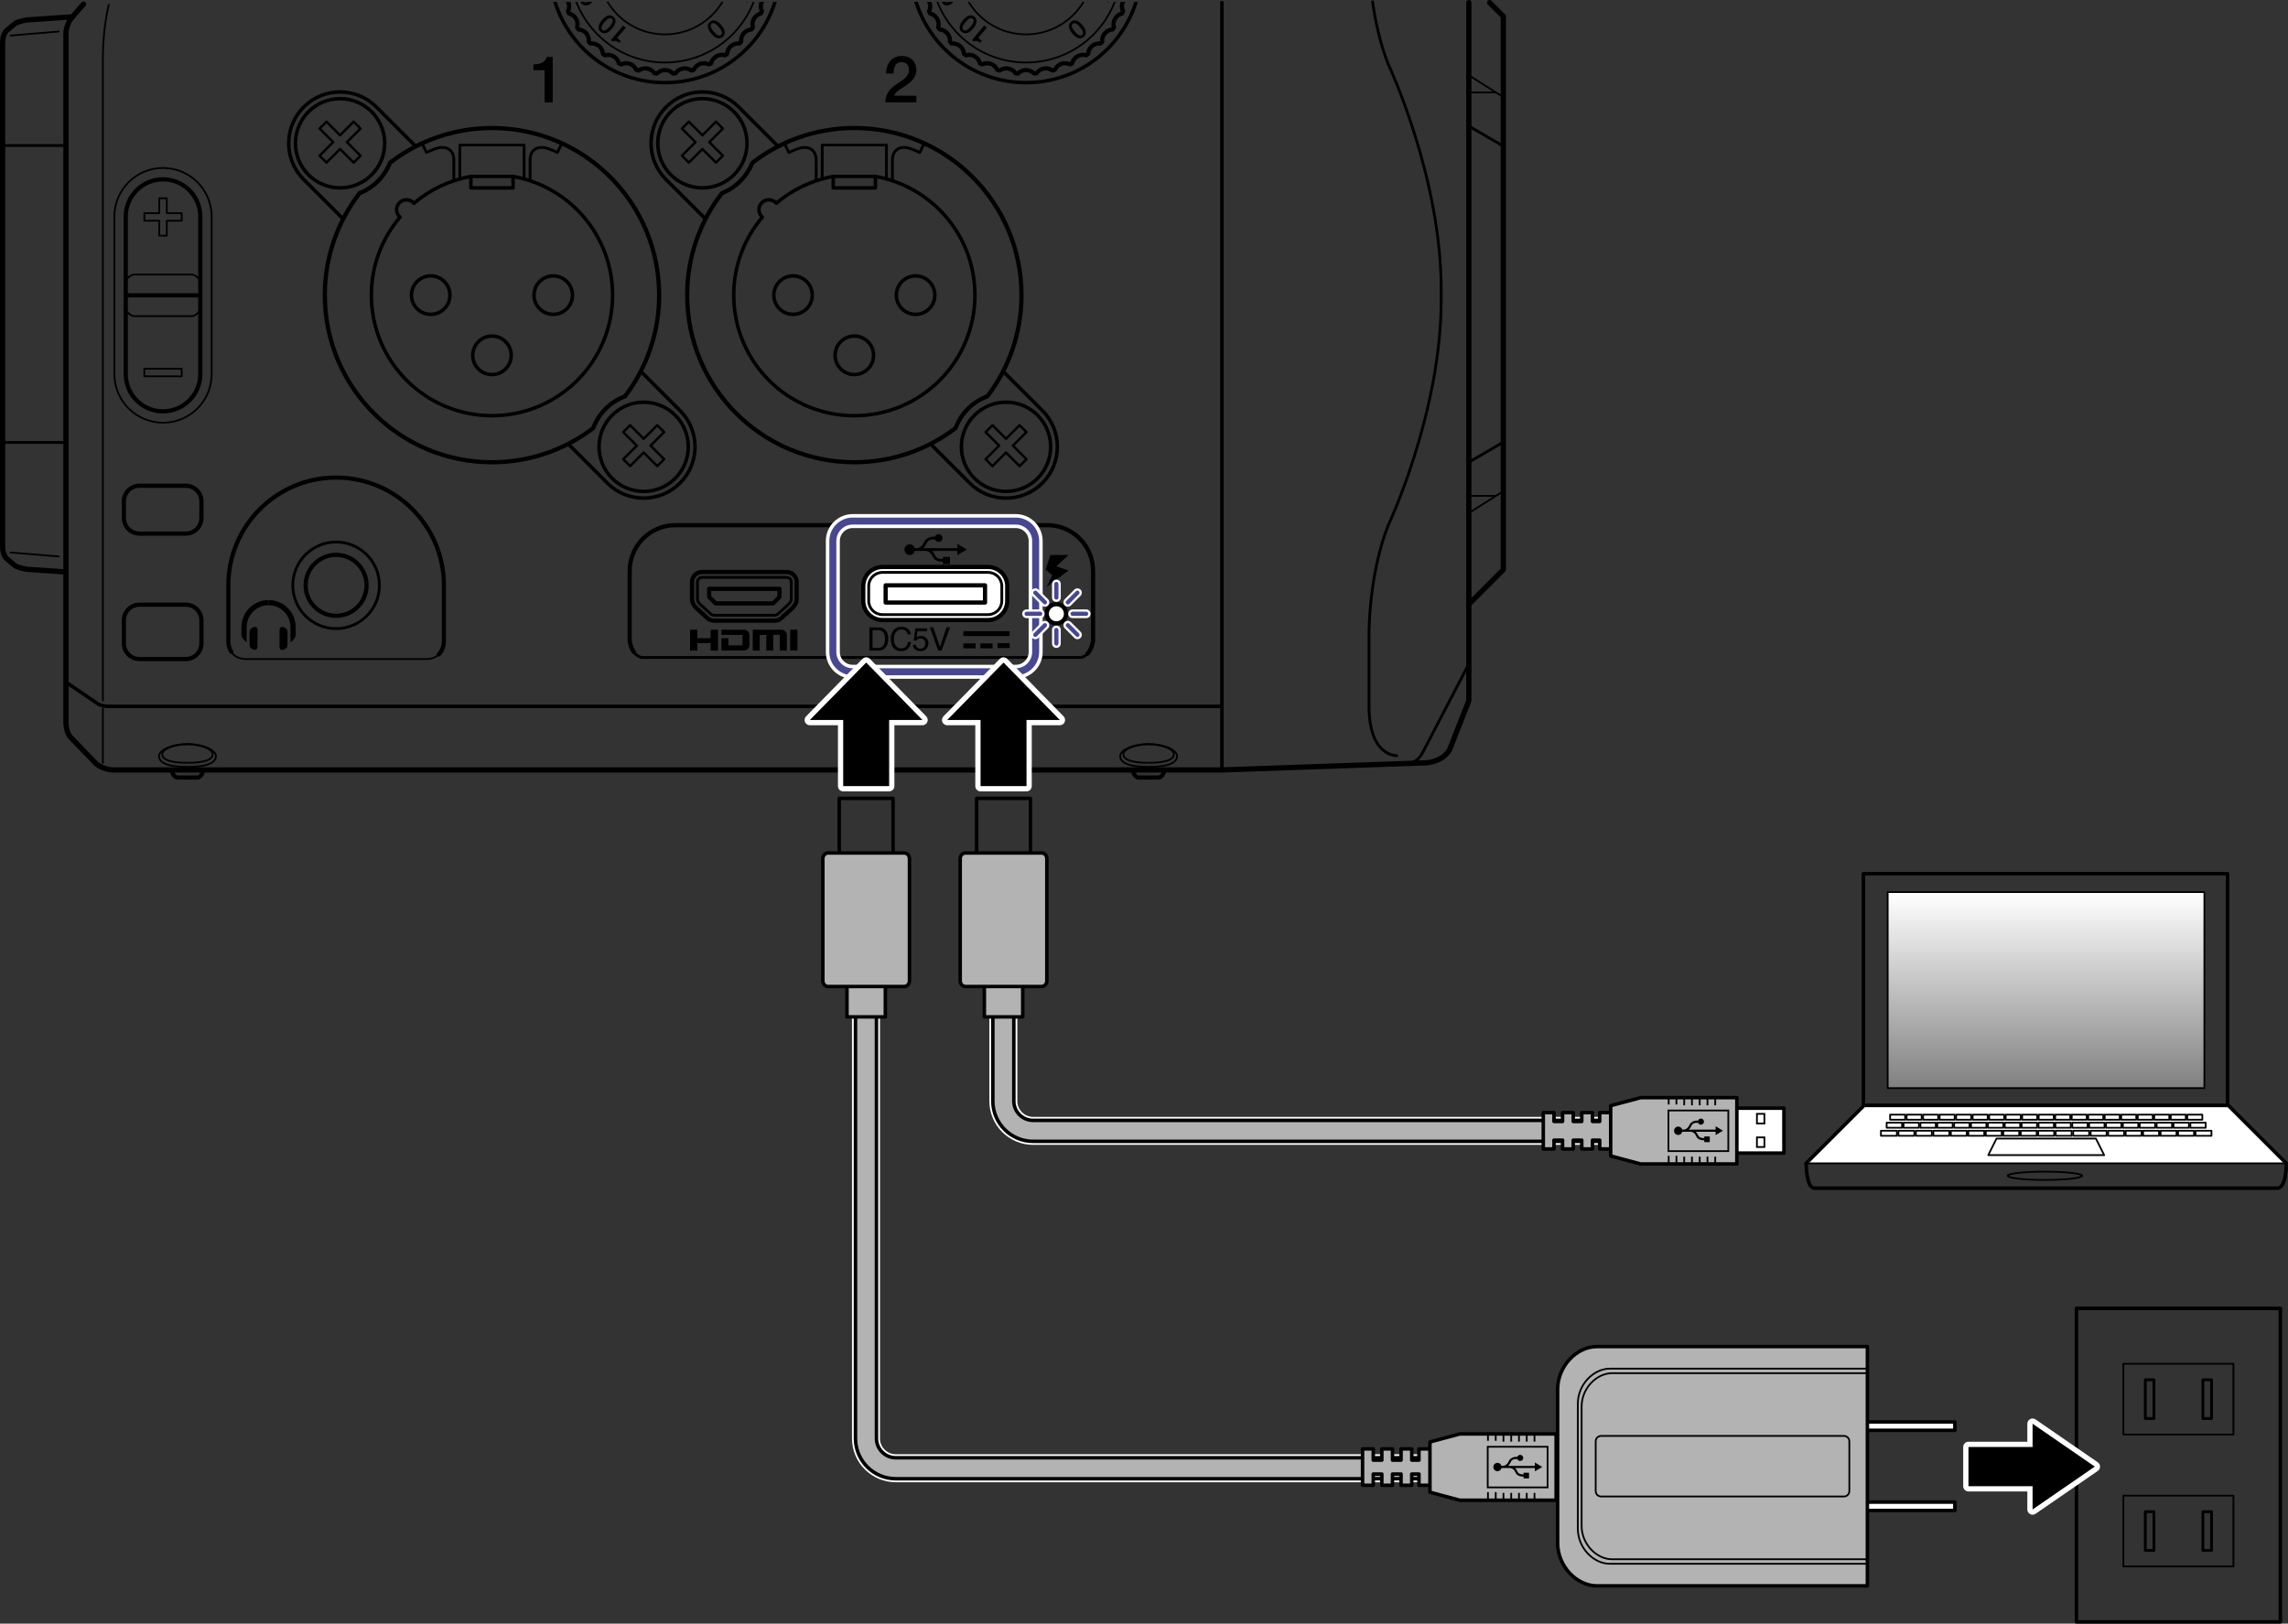 <?xml version="1.0" encoding="utf-8"?>
<!-- Generator: Adobe Illustrator 25.4.1, SVG Export Plug-In . SVG Version: 6.00 Build 0)  -->
<svg version="1.1" xmlns="http://www.w3.org/2000/svg" xmlns:xlink="http://www.w3.org/1999/xlink" x="0px" y="0px"
	 width="327.061px" height="232.159px" viewBox="0 0 327.061 232.159" style="enable-background:new 0 0 327.061 232.159;"
	 xml:space="preserve">
<rect x="0" y="0" width="327.061" height="232.159" fill="#333333" stroke="none"/>
<g id="_x31_">
	<path style="fill:none;stroke:#000000;stroke-width:0.6;stroke-linecap:round;stroke-linejoin:round;stroke-miterlimit:2;" d="
		M110.677,88.75h-8.552c-0.695,0-1.051-0.392-1.088-0.437l-1.428-1.297c-0.205-0.185-0.684-0.689-0.684-1.339v-2.471
		c0-0.782,0.636-1.418,1.418-1.418h12.118c0.782,0,1.418,0.636,1.418,1.418v2.471c0,0.65-0.48,1.153-0.686,1.34l-1.46,1.33
		C111.728,88.358,111.372,88.75,110.677,88.75z"/>
	<path style="fill:#FFFFFF;stroke:#000000;stroke-width:0.6;stroke-linecap:round;stroke-linejoin:round;stroke-miterlimit:2;" d="
		M141.244,88.657H126.14c-1.508,0-2.736-1.227-2.736-2.736v-2.113c0-1.508,1.227-2.736,2.736-2.736h15.104
		c1.508,0,2.736,1.227,2.736,2.736v2.113C143.98,87.43,142.753,88.657,141.244,88.657z"/>
	
		<circle style="fill:none;stroke:#000000;stroke-width:0.5;stroke-linecap:round;stroke-linejoin:round;stroke-miterlimit:2;" cx="100.406" cy="20.486" r="6.379"/>
	
		<polygon style="fill:none;stroke:#000000;stroke-width:0.35;stroke-linecap:round;stroke-linejoin:round;stroke-miterlimit:2;" points="
		103.329,18.385 102.345,17.401 100.406,19.34 98.467,17.401 97.483,18.385 99.422,20.324 97.483,22.263 98.467,23.247 
		100.406,21.308 102.345,23.247 103.329,22.263 101.39,20.324 	"/>
	
		<circle style="fill:none;stroke:#000000;stroke-width:0.5;stroke-linecap:round;stroke-linejoin:round;stroke-miterlimit:2;" cx="143.807" cy="63.887" r="6.379"/>
	<path style="fill:none;stroke:#000000;stroke-width:0.5;stroke-linecap:round;stroke-linejoin:round;stroke-miterlimit:2;" d="
		M100.784,31.242l-5.567-5.567c-2.866-2.866-2.866-7.512,0-10.378s7.512-2.866,10.378,0l5.588,5.588"/>
	<path style="fill:none;stroke:#000000;stroke-width:0.5;stroke-linecap:round;stroke-linejoin:round;stroke-miterlimit:2;" d="
		M143.477,53.179l5.519,5.519c2.866,2.866,2.866,7.512,0,10.378s-7.512,2.866-10.378,0l-5.562-5.562"/>
	
		<polygon style="fill:none;stroke:#000000;stroke-width:0.35;stroke-linecap:round;stroke-linejoin:round;stroke-miterlimit:2;" points="
		146.73,61.786 145.746,60.802 143.807,62.741 141.868,60.802 140.884,61.786 142.823,63.725 140.884,65.664 141.868,66.648 
		143.807,64.709 145.746,66.648 146.73,65.664 144.791,63.725 	"/>
	<g>
		<path style="fill:none;stroke:#000000;stroke-width:0.6;stroke-linecap:round;stroke-linejoin:round;stroke-miterlimit:2;" d="
			M141.132,56.676c3.064-4.018,4.887-9.032,4.887-14.475c0-13.198-10.699-23.896-23.896-23.896c-5.493,0-10.549,1.858-14.585,4.973
			c-0.778,1.984-2.355,3.562-4.339,4.339c-3.115,4.036-4.972,9.091-4.972,14.584c0,13.198,10.699,23.896,23.896,23.896
			c5.442,0,10.456-1.822,14.473-4.886C137.371,59.113,139.033,57.45,141.132,56.676z"/>
		
			<polyline style="fill:none;stroke:#000000;stroke-width:0.4;stroke-linecap:round;stroke-linejoin:round;stroke-miterlimit:2;" points="
			117.531,25.528 117.531,20.736 126.714,20.736 126.714,25.528 		"/>
		
			<circle style="fill:none;stroke:#000000;stroke-width:0.5;stroke-linecap:round;stroke-linejoin:round;stroke-miterlimit:2;" cx="113.363" cy="42.201" r="2.75"/>
		
			<circle style="fill:none;stroke:#000000;stroke-width:0.5;stroke-linecap:round;stroke-linejoin:round;stroke-miterlimit:2;" cx="122.123" cy="50.806" r="2.75"/>
		
			<circle style="fill:none;stroke:#000000;stroke-width:0.5;stroke-linecap:round;stroke-linejoin:round;stroke-miterlimit:2;" cx="130.883" cy="42.201" r="2.75"/>
		
			<polyline style="fill:none;stroke:#000000;stroke-width:0.5;stroke-linecap:round;stroke-linejoin:round;stroke-miterlimit:2;" points="
			125.139,25.229 125.139,26.865 119.107,26.865 119.107,25.229 		"/>
		<path style="fill:none;stroke:#000000;stroke-width:0.5;stroke-linecap:round;stroke-linejoin:round;stroke-miterlimit:2;" d="
			M125.139,25.229h-6.032c-3.069,0.542-5.855,1.898-8.135,3.833c-0.26-0.301-0.639-0.495-1.068-0.495
			c-0.782,0-1.417,0.634-1.417,1.417c0,0.427,0.193,0.806,0.492,1.065c-2.555,3.005-4.097,6.898-4.097,11.152
			c0,9.522,7.719,17.24,17.24,17.24c9.522,0,17.24-7.719,17.24-17.24C139.363,33.709,133.222,26.656,125.139,25.229z"/>
		<path style="fill:none;stroke:#000000;stroke-width:0.4;stroke-linecap:round;stroke-linejoin:round;stroke-miterlimit:2;" d="
			M116.667,25.786V22.7c0,0-0.035-1.964-2.199-1.561c0,0-0.993,0.284-1.703,0.674l-0.603-1.242"/>
		<path style="fill:none;stroke:#000000;stroke-width:0.4;stroke-linecap:round;stroke-linejoin:round;stroke-miterlimit:2;" d="
			M127.57,25.786V22.7c0,0,0.035-1.964,2.199-1.561c0,0,0.993,0.284,1.703,0.674l0.603-1.242"/>
	</g>
	
		<circle style="fill:none;stroke:#000000;stroke-width:0.5;stroke-linecap:round;stroke-linejoin:round;stroke-miterlimit:2;" cx="48.61" cy="20.486" r="6.379"/>
	
		<polygon style="fill:none;stroke:#000000;stroke-width:0.35;stroke-linecap:round;stroke-linejoin:round;stroke-miterlimit:2;" points="
		51.533,18.385 50.549,17.401 48.61,19.34 46.671,17.401 45.687,18.385 47.626,20.324 45.687,22.263 46.671,23.247 48.61,21.308 
		50.549,23.247 51.533,22.263 49.594,20.324 	"/>
	
		<circle style="fill:none;stroke:#000000;stroke-width:0.5;stroke-linecap:round;stroke-linejoin:round;stroke-miterlimit:2;" cx="92.011" cy="63.887" r="6.379"/>
	<path style="fill:none;stroke:#000000;stroke-width:0.5;stroke-linecap:round;stroke-linejoin:round;stroke-miterlimit:2;" d="
		M48.988,31.242l-5.567-5.567c-2.866-2.866-2.866-7.512,0-10.378s7.512-2.866,10.378,0l5.588,5.588"/>
	<path style="fill:none;stroke:#000000;stroke-width:0.5;stroke-linecap:round;stroke-linejoin:round;stroke-miterlimit:2;" d="
		M91.681,53.179l5.519,5.519c2.866,2.866,2.866,7.512,0,10.378s-7.512,2.866-10.378,0l-5.562-5.562"/>
	
		<polygon style="fill:none;stroke:#000000;stroke-width:0.35;stroke-linecap:round;stroke-linejoin:round;stroke-miterlimit:2;" points="
		94.934,61.786 93.95,60.802 92.011,62.741 90.072,60.802 89.089,61.786 91.027,63.725 89.089,65.664 90.072,66.648 92.011,64.709 
		93.95,66.648 94.934,65.664 92.995,63.725 	"/>
	<g>
		<path style="fill:none;stroke:#000000;stroke-width:0.6;stroke-linecap:round;stroke-linejoin:round;stroke-miterlimit:2;" d="
			M89.337,56.676c3.064-4.018,4.887-9.032,4.887-14.475c0-13.198-10.699-23.896-23.896-23.896c-5.493,0-10.549,1.858-14.585,4.973
			c-0.778,1.984-2.355,3.562-4.339,4.339c-3.115,4.036-4.972,9.091-4.972,14.584c0,13.198,10.699,23.896,23.896,23.896
			c5.442,0,10.456-1.822,14.473-4.886C85.575,59.113,87.238,57.45,89.337,56.676z"/>
		
			<polyline style="fill:none;stroke:#000000;stroke-width:0.4;stroke-linecap:round;stroke-linejoin:round;stroke-miterlimit:2;" points="
			65.736,25.528 65.736,20.736 74.919,20.736 74.919,25.528 		"/>
		
			<circle style="fill:none;stroke:#000000;stroke-width:0.5;stroke-linecap:round;stroke-linejoin:round;stroke-miterlimit:2;" cx="61.567" cy="42.201" r="2.75"/>
		
			<circle style="fill:none;stroke:#000000;stroke-width:0.5;stroke-linecap:round;stroke-linejoin:round;stroke-miterlimit:2;" cx="70.327" cy="50.806" r="2.75"/>
		
			<circle style="fill:none;stroke:#000000;stroke-width:0.5;stroke-linecap:round;stroke-linejoin:round;stroke-miterlimit:2;" cx="79.087" cy="42.201" r="2.75"/>
		
			<polyline style="fill:none;stroke:#000000;stroke-width:0.5;stroke-linecap:round;stroke-linejoin:round;stroke-miterlimit:2;" points="
			73.343,25.229 73.343,26.865 67.311,26.865 67.311,25.229 		"/>
		<path style="fill:none;stroke:#000000;stroke-width:0.5;stroke-linecap:round;stroke-linejoin:round;stroke-miterlimit:2;" d="
			M73.343,25.229h-6.032c-3.069,0.542-5.855,1.898-8.135,3.833c-0.26-0.301-0.639-0.495-1.068-0.495
			c-0.782,0-1.417,0.634-1.417,1.417c0,0.427,0.193,0.806,0.492,1.065c-2.555,3.005-4.097,6.898-4.097,11.152
			c0,9.522,7.719,17.24,17.24,17.24c9.522,0,17.24-7.719,17.24-17.24C87.568,33.709,81.426,26.656,73.343,25.229z"/>
		<path style="fill:none;stroke:#000000;stroke-width:0.4;stroke-linecap:round;stroke-linejoin:round;stroke-miterlimit:2;" d="
			M64.871,25.786V22.7c0,0-0.035-1.964-2.199-1.561c0,0-0.993,0.284-1.703,0.674l-0.603-1.242"/>
		<path style="fill:none;stroke:#000000;stroke-width:0.4;stroke-linecap:round;stroke-linejoin:round;stroke-miterlimit:2;" d="
			M75.774,25.786V22.7c0,0,0.035-1.964,2.199-1.561c0,0,0.993,0.284,1.703,0.674l0.603-1.242"/>
	</g>
	
		<circle style="fill:none;stroke:#000000;stroke-width:0.6;stroke-linecap:round;stroke-linejoin:round;stroke-miterlimit:2;" cx="48.045" cy="83.694" r="4.355"/>
	
		<circle style="fill:none;stroke:#000000;stroke-width:0.4;stroke-linecap:round;stroke-linejoin:round;stroke-miterlimit:2;" cx="48.045" cy="83.694" r="6.192"/>
	<path style="fill:none;stroke:#000000;stroke-width:0.25;stroke-linecap:round;stroke-linejoin:round;stroke-miterlimit:2;" d="
		M62.733,93.568c-0.381,0.381-0.963,0.668-1.853,0.668H35.211c-1.167,0-1.805-0.495-2.154-1.046"/>
	<path style="fill:none;stroke:#000000;stroke-width:0.6;stroke-linecap:round;stroke-linejoin:round;stroke-miterlimit:2;" d="
		M33.058,93.19c-0.438-0.693-0.418-1.475-0.418-1.475v-8.021c0-8.509,6.898-15.406,15.406-15.406h0
		c8.509,0,15.406,6.898,15.406,15.406v8.021c0,0,0.028,1.106-0.719,1.853"/>
	<path style="fill:none;stroke:#000000;stroke-width:0.4;stroke-linecap:round;stroke-linejoin:round;stroke-miterlimit:2;" d="
		M90.631,93.268c0.249,0.34,0.595,0.628,1.074,0.739h62.847c0.372-0.086,0.665-0.279,0.893-0.521"/>
	<path style="fill:none;stroke:#000000;stroke-width:0.6;stroke-linecap:round;stroke-linejoin:round;stroke-miterlimit:2;" d="
		M155.446,93.486c0.686-0.725,0.802-1.885,0.802-1.885v-9.975c0-3.607-2.924-6.532-6.532-6.532H96.542
		c-3.607,0-6.532,2.924-6.532,6.532v9.975c0,0,0.095,0.95,0.621,1.667"/>
	<path style="fill:none;stroke:#000000;stroke-width:0.4;stroke-linecap:round;stroke-linejoin:round;stroke-miterlimit:2;" d="
		M100.342,82.562c-0.355,0-0.644,0.289-0.644,0.645v2.471c0,0.232,0.165,0.526,0.431,0.766l1.463,1.332
		c0.034,0.034,0.196,0.201,0.534,0.201h8.552c0.338,0,0.5-0.166,0.507-0.173l1.489-1.359c0.267-0.241,0.432-0.534,0.432-0.767
		v-2.471c0-0.355-0.289-0.645-0.644-0.645H100.342z"/>
	
		<polygon style="fill:none;stroke:#000000;stroke-width:0.6;stroke-linecap:round;stroke-linejoin:round;stroke-miterlimit:2;" points="
		110.505,86.279 111.429,85.355 111.429,84.195 101.374,84.195 101.374,85.355 102.298,86.279 	"/>
	<path style="fill:none;stroke:#000000;stroke-width:0.4;stroke-linecap:round;stroke-linejoin:round;stroke-miterlimit:2;" d="
		M126.14,81.846c-1.082,0-1.962,0.88-1.962,1.962v2.113c0,1.082,0.88,1.962,1.962,1.962h15.104c1.082,0,1.962-0.88,1.962-1.962
		v-2.113c0-1.082-0.88-1.962-1.962-1.962H126.14z"/>
	
		<rect x="126.598" y="83.694" style="fill:none;stroke:#000000;stroke-width:0.6;stroke-linecap:round;stroke-linejoin:round;stroke-miterlimit:2;" width="14.209" height="2.464"/>
	
		<circle style="fill:#FFFFFF;stroke:#000000;stroke-width:0.6;stroke-linecap:round;stroke-linejoin:round;stroke-miterlimit:2;" cx="151.007" cy="87.762" r="1.375"/>
	<path style="fill:none;stroke:#000000;stroke-width:0.25;stroke-linecap:round;stroke-linejoin:round;stroke-miterlimit:2;" d="
		M16.347,53.489c0,3.841,3.114,6.955,6.955,6.955s6.955-3.114,6.955-6.955V30.972c0-3.841-3.114-6.955-6.955-6.955
		s-6.955,3.114-6.955,6.955V53.489z"/>
	<path style="fill:none;stroke:#000000;stroke-width:0.6;stroke-linecap:round;stroke-linejoin:round;stroke-miterlimit:2;" d="
		M19.942,76.299c-1.234,0-2.235-1-2.235-2.235V71.69c0-1.234,1-2.235,2.235-2.235h6.618c1.234,0,2.235,1,2.235,2.235v2.374
		c0,1.234-1,2.235-2.235,2.235H19.942z"/>
	<path style="fill:none;stroke:#000000;stroke-width:0.6;stroke-linecap:round;stroke-linejoin:round;stroke-miterlimit:2;" d="
		M19.942,94.236c-1.234,0-2.235-1-2.235-2.235v-3.303c0-1.234,1-2.235,2.235-2.235h6.618c1.234,0,2.235,1,2.235,2.235v3.303
		c0,1.234-1,2.235-2.235,2.235H19.942z"/>
	<path style="fill:none;stroke:#000000;stroke-width:0.75;stroke-linecap:round;stroke-linejoin:round;stroke-miterlimit:2;" d="
		M9.432,81.782l-5.562-0.38c0,0-1.203-0.172-1.719-0.516l-1.089-0.917c0,0-0.688-0.401-0.688-1.833V6.115
		c0-1.432,0.688-1.833,0.688-1.833l1.089-0.917C2.667,3.021,3.87,2.849,3.87,2.849l6.491-0.444"/>
	
		<line style="fill:none;stroke:#000000;stroke-width:0.25;stroke-linecap:round;stroke-linejoin:round;stroke-miterlimit:2;" x1="1.521" y1="5.083" x2="8.396" y2="4.51"/>
	
		<line style="fill:none;stroke:#000000;stroke-width:0.4;stroke-linecap:round;stroke-linejoin:round;stroke-miterlimit:2;" x1="0.604" y1="20.811" x2="9.428" y2="20.811"/>
	
		<line style="fill:none;stroke:#000000;stroke-width:0.25;stroke-linecap:round;stroke-linejoin:round;stroke-miterlimit:2;" x1="1.521" y1="78.998" x2="8.396" y2="79.571"/>
	
		<line style="fill:none;stroke:#000000;stroke-width:0.4;stroke-linecap:round;stroke-linejoin:round;stroke-miterlimit:2;" x1="0.604" y1="63.27" x2="9.428" y2="63.27"/>
	
		<line style="fill:none;stroke:#000000;stroke-width:0.25;stroke-linecap:round;stroke-linejoin:round;stroke-miterlimit:2;" x1="14.706" y1="101.306" x2="14.706" y2="109.086"/>
	<path style="fill:none;stroke:#000000;stroke-width:0.25;stroke-linecap:round;stroke-linejoin:round;stroke-miterlimit:2;" d="
		M15.547,0.679c-0.448,1.917-0.801,4.355-0.841,7.336v92.153"/>
	<path style="fill:none;stroke:#000000;stroke-width:0.4;stroke-linecap:round;stroke-linejoin:round;stroke-miterlimit:2;" d="
		M201.476,109.086c0,0,1.125,0.051,1.943-1.585l6.442-12.373"/>
	<path style="fill:none;stroke:#000000;stroke-width:0.75;stroke-linecap:round;stroke-linejoin:round;stroke-miterlimit:2;" d="
		M11.943,0.584l-1.717,1.975C9.583,3.3,9.428,4.568,9.428,4.568v98.263c0,0-0.115,1.662,0.612,2.54l3.651,3.787
		c0,0,0.986,0.934,2.609,0.934h158.37l29.106-1.014c0,0,2.406-0.057,3.438-1.891l2.75-6.99V0.375"/>
	<path style="fill:none;stroke:#000000;stroke-width:0.4;stroke-linecap:round;stroke-linejoin:round;stroke-miterlimit:2;" d="
		M196.208,0.259c0.384,2.72,1.058,5.954,2.24,8.93c0,0,7.563,16.037,7.563,32.195v1.515c0,16.158-7.563,32.195-7.563,32.195
		c-2.75,6.927-2.75,15.247-2.75,15.247v10.657c0,7.219,3.953,7.047,3.953,7.047"/>
	
		<line style="fill:none;stroke:#000000;stroke-width:0.4;stroke-linecap:round;stroke-linejoin:round;stroke-miterlimit:2;" x1="209.964" y1="18.032" x2="214.892" y2="20.897"/>
	
		<line style="fill:none;stroke:#000000;stroke-width:0.25;stroke-linecap:round;stroke-linejoin:round;stroke-miterlimit:2;" x1="209.964" y1="10.761" x2="214.892" y2="13.886"/>
	
		<line style="fill:none;stroke:#000000;stroke-width:0.25;stroke-linecap:round;stroke-linejoin:round;stroke-miterlimit:2;" x1="209.964" y1="13.219" x2="213.804" y2="13.219"/>
	
		<polyline style="fill:none;stroke:#000000;stroke-width:0.75;stroke-linecap:round;stroke-linejoin:round;stroke-miterlimit:2;" points="
		209.964,86.387 214.892,81.459 214.892,2.333 212.934,0.375 	"/>
	
		<line style="fill:none;stroke:#000000;stroke-width:0.4;stroke-linecap:round;stroke-linejoin:round;stroke-miterlimit:2;" x1="209.964" y1="66.089" x2="214.892" y2="63.224"/>
	
		<line style="fill:none;stroke:#000000;stroke-width:0.25;stroke-linecap:round;stroke-linejoin:round;stroke-miterlimit:2;" x1="209.964" y1="73.36" x2="214.892" y2="70.235"/>
	
		<line style="fill:none;stroke:#000000;stroke-width:0.25;stroke-linecap:round;stroke-linejoin:round;stroke-miterlimit:2;" x1="209.964" y1="70.902" x2="213.804" y2="70.902"/>
	
		<line style="fill:none;stroke:#000000;stroke-width:0.5;stroke-linecap:round;stroke-linejoin:round;stroke-miterlimit:2;" x1="174.67" y1="0.375" x2="174.67" y2="110.09"/>
	<path style="fill:none;stroke:#000000;stroke-width:0.5;stroke-linecap:round;stroke-linejoin:round;stroke-miterlimit:2;" d="
		M174.67,100.997H15.533c0,0-0.778,0.01-1.437-0.289l-4.668-3.173"/>
	<path style="fill:none;stroke:#000000;stroke-width:0.6;stroke-linecap:round;stroke-linejoin:round;stroke-miterlimit:2;" d="
		M29.051,110.236c0,0-0.258,0.945-0.859,0.945h-2.793c-0.602,0-0.859-0.945-0.859-0.945"/>
	<path style="fill:none;stroke:#000000;stroke-width:0.25;stroke-linecap:round;stroke-linejoin:round;stroke-miterlimit:2;" d="
		M30.866,108.113c0,0.854-1.002,1.547-4.068,1.547s-4.068-0.693-4.068-1.547c0-0.854,1.821-1.73,4.068-1.73
		S30.866,107.259,30.866,108.113z"/>
	<path style="fill:none;stroke:#000000;stroke-width:0.25;stroke-linecap:round;stroke-linejoin:round;stroke-miterlimit:2;" d="
		M30.402,107.828c0,0.688-0.888,1.245-3.605,1.245s-3.605-0.558-3.605-1.245c0-0.688,1.614-1.393,3.605-1.393
		S30.402,107.14,30.402,107.828z"/>
	<path style="fill:none;stroke:#000000;stroke-width:0.6;stroke-linecap:round;stroke-linejoin:round;stroke-miterlimit:2;" d="
		M166.443,110.236c0,0-0.258,0.945-0.859,0.945h-2.793c-0.602,0-0.859-0.945-0.859-0.945"/>
	<path style="fill:none;stroke:#000000;stroke-width:0.25;stroke-linecap:round;stroke-linejoin:round;stroke-miterlimit:2;" d="
		M168.257,108.113c0,0.854-1.002,1.547-4.068,1.547c-3.066,0-4.068-0.693-4.068-1.547c0-0.854,1.821-1.73,4.068-1.73
		C166.436,106.383,168.257,107.259,168.257,108.113z"/>
	<path style="fill:none;stroke:#000000;stroke-width:0.25;stroke-linecap:round;stroke-linejoin:round;stroke-miterlimit:2;" d="
		M167.794,107.828c0,0.688-0.888,1.245-3.605,1.245c-2.717,0-3.605-0.558-3.605-1.245c0-0.688,1.614-1.393,3.605-1.393
		C166.18,106.435,167.794,107.14,167.794,107.828z"/>
	<g>
		<path style="fill:none;stroke:#000000;stroke-width:0.6;stroke-linecap:round;stroke-linejoin:round;stroke-miterlimit:2;" d="
			M17.974,53.489c0,2.943,2.386,5.329,5.329,5.329s5.329-2.386,5.329-5.329V30.972c0-2.943-2.386-5.329-5.329-5.329
			s-5.329,2.386-5.329,5.329V53.489z"/>
		<path style="fill:none;stroke:#000000;stroke-width:0.25;stroke-linecap:round;stroke-linejoin:round;stroke-miterlimit:2;" d="
			M28.631,44.293c0,0-0.516,0.917-1.261,0.917h-8.136c-0.745,0-1.261-0.917-1.261-0.917"/>
		
			<line style="fill:none;stroke:#000000;stroke-width:0.6;stroke-linecap:round;stroke-linejoin:round;stroke-miterlimit:2;" x1="18.002" y1="42.23" x2="28.602" y2="42.23"/>
		<path style="fill:none;stroke:#000000;stroke-width:0.25;stroke-linecap:round;stroke-linejoin:round;stroke-miterlimit:2;" d="
			M28.631,40.168c0,0-0.516-0.917-1.261-0.917h-8.136c-0.745,0-1.261,0.917-1.261,0.917"/>
		
			<polygon style="fill:none;stroke:#000000;stroke-width:0.25;stroke-linecap:round;stroke-linejoin:round;stroke-miterlimit:2;" points="
			25.975,31.561 25.975,30.48 23.843,30.48 23.843,28.348 22.761,28.348 22.761,30.48 20.629,30.48 20.629,31.561 22.761,31.561 
			22.761,33.693 23.843,33.693 23.843,31.561 		"/>
		
			<rect x="20.629" y="52.729" style="fill:none;stroke:#000000;stroke-width:0.25;stroke-linecap:round;stroke-linejoin:round;stroke-miterlimit:2;" width="5.346" height="1.082"/>
	</g>
</g>
<g id="_x32_">
	<path d="M135.782,80.658v-1.032h-0.999v0.299l-0.16-0.003c-0.503-0.008-0.814-0.172-0.952-0.5
		c-0.122-0.292-0.275-0.494-0.438-0.644l3.614-0.001v0.595c0,0,1.302-0.775,1.343-0.79l-1.343-0.814v0.615h-4.486h-0.007h-0.388
		c0.137-0.126,0.275-0.292,0.396-0.513l0.084-0.174c0.066-0.151,0.166-0.316,0.354-0.419c0.199-0.109,0.382-0.15,0.859-0.137
		c0.082,0.202,0.28,0.349,0.514,0.349c0.305,0,0.554-0.248,0.554-0.556c0-0.307-0.249-0.554-0.554-0.556
		c-0.241,0-0.44,0.154-0.518,0.367c-0.596-0.015-0.737,0.048-1.026,0.208c-0.306,0.168-0.469,0.411-0.545,0.585l-0.066,0.143
		c-0.362,0.663-0.875,0.693-0.897,0.693l-0.355-0.001c-0.097-0.311-0.377-0.542-0.719-0.541c-0.421,0-0.762,0.341-0.761,0.763
		c0,0.423,0.339,0.763,0.761,0.763c0.358,0.001,0.643-0.249,0.725-0.58l1.594,0.001c0.067,0.002,0.633,0.048,0.943,0.793
		c0.139,0.332,0.478,0.73,1.311,0.743c0,0,0.069,0.003,0.165,0.004v0.338H135.782z"/>
	<g>
		<path d="M79.008,8.139v6.494h-1.159V10.05h-1.596V9.215c1.095-0.01,1.772-0.409,1.893-1.076H79.008z"/>
	</g>
	<g>
		<path d="M130.495,8.631c0.325,0.353,0.501,0.882,0.501,1.373c0,0.519-0.148,0.854-0.399,1.224c-0.26,0.38-0.761,0.789-1.466,1.234
			c-0.928,0.585-1.197,0.872-1.308,1.224h3.163v0.946h-4.434c0.019-0.696,0.213-1.206,0.547-1.651c0.482-0.64,1.243-1.03,1.921-1.53
			c0.631-0.465,0.918-0.928,0.918-1.42c0-0.723-0.389-1.141-1.095-1.141c-0.714,0-1.076,0.492-1.113,1.623h-1.058
			c0.009-1.567,0.891-2.505,2.236-2.505C129.632,8.009,130.133,8.241,130.495,8.631z"/>
	</g>
	<g>
		<path d="M38.4,86.541c1.728,0.005,3.13,1.417,3.125,3.143l-0.006,2.171c0,0,0.137-0.079,0.354-0.316
			c0.138-0.15,0.396-0.392,0.393-0.883l0.002-0.969c0.008-2.14-1.726-3.883-3.868-3.888"/>
		<path d="M41.098,90.279c-0.006-0.115-0.036-0.237-0.134-0.318c-0.197-0.211-0.38-0.31-0.587-0.313L40.35,89.65
			c-0.331-0.002-0.38,0.183-0.391,0.55l0.001,0.074l-0.005,2.028l-0.001,0.071c0.006,0.361,0.056,0.552,0.386,0.552l0.027,0.002
			c0.209,0,0.389-0.102,0.59-0.308c0.097-0.081,0.126-0.204,0.137-0.318h0.001l0.001-0.089l0.005-1.845L41.1,90.279H41.098z"/>
		<path d="M38.4,86.541c-1.729-0.005-3.139,1.397-3.141,3.125l-0.009,2.171c0,0-0.134-0.081-0.349-0.323
			c-0.141-0.15-0.394-0.387-0.391-0.88l0.003-0.969c0.006-2.14,1.749-3.873,3.889-3.865"/>
		<path d="M35.681,90.263c0.009-0.115,0.034-0.237,0.135-0.318c0.195-0.211,0.38-0.308,0.586-0.308l0.033-0.003
			c0.326,0.003,0.375,0.193,0.38,0.552v0.079l-0.008,2.028v0.069c-0.007,0.367-0.059,0.55-0.384,0.555l-0.031-0.002
			c-0.205-0.005-0.387-0.102-0.585-0.31c-0.1-0.084-0.125-0.204-0.133-0.318h-0.003l-0.001-0.094l0.008-1.845v-0.087L35.681,90.263z
			"/>
	</g>
	<polygon points="152.739,81.569 149.609,83.917 150.425,82.261 149.473,81.43 150.152,79.362 152.739,79.362 151.004,80.976 	"/>
	<g>
		<path d="M124.276,89.711l1.323,0.002c0.452-0.002,0.8,0.162,1.047,0.486c0.221,0.29,0.332,0.663,0.332,1.118
			c0.001,0.352-0.065,0.669-0.196,0.953c-0.229,0.502-0.624,0.754-1.186,0.754l-1.318-0.001L124.276,89.711z M125.512,92.639
			c0.148,0,0.271-0.015,0.366-0.045c0.17-0.059,0.311-0.171,0.419-0.34c0.086-0.133,0.148-0.304,0.186-0.514
			c0.023-0.122,0.033-0.239,0.033-0.344c0-0.411-0.079-0.731-0.24-0.958c-0.158-0.228-0.414-0.34-0.769-0.341l-0.779,0.001
			l-0.001,2.543L125.512,92.639z"/>
		<path d="M129.817,89.953c0.229,0.222,0.356,0.471,0.38,0.755l-0.436-0.002c-0.049-0.214-0.146-0.382-0.292-0.509
			c-0.145-0.122-0.349-0.186-0.612-0.186c-0.319-0.002-0.578,0.115-0.777,0.344c-0.196,0.23-0.295,0.58-0.295,1.055
			c-0.001,0.39,0.089,0.702,0.267,0.944c0.178,0.242,0.443,0.361,0.796,0.361c0.325,0.001,0.572-0.125,0.743-0.381
			c0.089-0.133,0.156-0.307,0.202-0.527h0.436c-0.04,0.35-0.165,0.644-0.383,0.878c-0.26,0.283-0.611,0.426-1.052,0.426
			c-0.379,0-0.701-0.116-0.958-0.35c-0.34-0.308-0.51-0.784-0.51-1.428c-0.001-0.489,0.128-0.89,0.382-1.203
			c0.277-0.338,0.658-0.511,1.144-0.512C129.267,89.619,129.589,89.732,129.817,89.953"/>
		<path d="M130.913,92.201c0.027,0.231,0.135,0.391,0.323,0.479c0.095,0.047,0.207,0.07,0.333,0.068
			c0.241,0.002,0.418-0.075,0.536-0.23c0.114-0.151,0.173-0.323,0.173-0.509c0-0.225-0.069-0.4-0.205-0.524
			c-0.139-0.122-0.304-0.184-0.497-0.184c-0.139,0-0.26,0.027-0.359,0.082c-0.101,0.056-0.186,0.128-0.255,0.225l-0.353-0.02
			l0.245-1.739h1.678v0.393l-1.372-0.002l-0.139,0.899c0.074-0.056,0.146-0.1,0.214-0.128c0.121-0.05,0.259-0.074,0.418-0.072
			c0.295-0.002,0.547,0.094,0.752,0.284c0.205,0.192,0.309,0.434,0.309,0.727c0.001,0.304-0.094,0.574-0.283,0.807
			c-0.189,0.234-0.49,0.347-0.903,0.349c-0.262,0.002-0.495-0.074-0.698-0.224c-0.2-0.147-0.314-0.373-0.337-0.68H130.913z"/>
		<polygon points="133.409,89.711 134.36,92.531 135.3,89.711 135.804,89.711 134.595,93.024 134.119,93.024 132.912,89.711 		"/>
		<rect x="137.71" y="90.251" width="6.613" height="0.7"/>
		<rect x="137.712" y="92.004" width="1.746" height="0.702"/>
		<rect x="140.138" y="92.003" width="1.746" height="0.7"/>
		<rect x="142.564" y="92" transform="matrix(1 -0.002 0.002 1 -0.159 0.248)" width="1.747" height="0.701"/>
	</g>
	<g>
		<g>
			<polygon points="101.582,91.258 99.678,91.258 99.678,90.041 98.643,90.041 98.643,93.02 99.678,93.02 99.678,91.952 
				101.582,91.952 101.582,93.02 102.637,93.02 102.637,90.041 101.582,90.041 			"/>
			<path d="M106.344,90.041h-3.215l-0.005,0.742h3.005v1.495h-2.001l-0.005-1.02h-0.998l0.005,1.762h3.215
				c0.215,0,0.399-0.076,0.552-0.228c0.155-0.152,0.231-0.337,0.231-0.555v-1.413c0-0.218-0.076-0.402-0.231-0.555
				C106.743,90.117,106.559,90.041,106.344,90.041z"/>
			<path d="M111.7,90.041h-4.102v2.982h0.999v-2.24h0.945v2.24h0.992v-2.24h0.945v2.24h0.998v-2.198
				c0-0.218-0.075-0.402-0.228-0.555C112.098,90.117,111.916,90.041,111.7,90.041z"/>
			<rect x="112.955" y="90.042" width="1.038" height="2.978"/>
		</g>
	</g>
	<g>
		<defs>
			<rect id="SVGID_1_" x="77.63" y="0.259" width="35.475" height="12.376"/>
		</defs>
		<clipPath id="SVGID_00000081619984631457845560000004350230335783490192_">
			<use xlink:href="#SVGID_1_"  style="overflow:visible;"/>
		</clipPath>
		<g style="clip-path:url(#SVGID_00000081619984631457845560000004350230335783490192_);">
			
				<circle style="fill:none;stroke:#000000;stroke-width:0.5;stroke-linecap:round;stroke-linejoin:round;stroke-miterlimit:2;" cx="95.058" cy="-4.66" r="16.479"/>
			<path style="fill:none;stroke:#000000;stroke-width:0.25;stroke-linecap:round;stroke-linejoin:round;stroke-miterlimit:2;" d="
				M110.583-11.418c0.172-0.215,1.246-0.773,1.246-0.773c0.902-0.516,0.436-1.322,0.436-1.322
				c-3.213-6.236-8.651-11.14-17.214-11.14h0.008c-8.563,0-14.001,4.904-17.214,11.14c0,0-0.466,0.806,0.436,1.322
				c0,0,1.074,0.559,1.246,0.773"/>
			<path style="fill:none;stroke:#000000;stroke-width:0.25;stroke-linecap:round;stroke-linejoin:round;stroke-miterlimit:2;" d="
				M93.919-23.644c-6.786,0.365-12.685,4.653-15.781,10.098"/>
			<path style="fill:none;stroke:#000000;stroke-width:0.25;stroke-linecap:round;stroke-linejoin:round;stroke-miterlimit:2;" d="
				M96.19-23.644c6.786,0.365,12.685,4.653,15.781,10.098"/>
			
				<polyline style="fill:none;stroke:#000000;stroke-width:0.35;stroke-linecap:round;stroke-linejoin:round;stroke-miterlimit:2;" points="
				96.102,-21.14 96.102,-23.923 94.008,-23.923 94.008,-21.14 			"/>
			<g>
				<path style="fill:none;stroke:#000000;stroke-width:0.6;stroke-linecap:round;stroke-linejoin:round;stroke-miterlimit:2;" d="
					M109.516-2.111c0.079-0.447,0.338-0.812,0.684-1.05c0.011-0.116,0.018-0.233,0.027-0.349c-0.298-0.295-0.488-0.698-0.488-1.15
					c0-0.452,0.19-0.855,0.488-1.15c-0.009-0.117-0.015-0.234-0.027-0.349c-0.346-0.239-0.605-0.603-0.684-1.05
					c-0.079-0.448,0.041-0.881,0.286-1.224c-0.029-0.112-0.062-0.222-0.093-0.333c-0.382-0.175-0.701-0.489-0.856-0.915
					c-0.155-0.426-0.113-0.871,0.067-1.251c-0.048-0.105-0.092-0.211-0.142-0.315c-0.409-0.105-0.779-0.359-1.006-0.754
					c-0.227-0.393-0.263-0.839-0.151-1.244c-0.066-0.096-0.135-0.19-0.203-0.285c-0.418-0.034-0.823-0.221-1.114-0.567
					c-0.291-0.347-0.404-0.778-0.365-1.195c-0.082-0.084-0.165-0.167-0.249-0.249c-0.418,0.039-0.849-0.074-1.196-0.365
					c-0.347-0.291-0.533-0.696-0.567-1.114c-0.095-0.068-0.189-0.137-0.285-0.203c-0.405,0.112-0.851,0.076-1.244-0.151
					c-0.394-0.228-0.649-0.598-0.754-1.006c-0.104-0.05-0.21-0.095-0.315-0.142c-0.38,0.181-0.825,0.222-1.251,0.067
					c-0.426-0.155-0.74-0.473-0.915-0.856c-0.111-0.031-0.221-0.064-0.333-0.093c-0.343,0.246-0.776,0.365-1.224,0.286
					c-0.447-0.079-0.812-0.338-1.05-0.684c-0.116-0.011-0.233-0.018-0.349-0.027c-0.295,0.298-0.698,0.488-1.15,0.488
					s-0.855-0.19-1.15-0.488c-0.117,0.009-0.234,0.015-0.349,0.027c-0.239,0.347-0.603,0.605-1.05,0.684
					c-0.448,0.079-0.881-0.041-1.224-0.286c-0.112,0.029-0.222,0.062-0.333,0.093c-0.175,0.382-0.489,0.701-0.915,0.856
					c-0.426,0.155-0.871,0.113-1.251-0.067c-0.105,0.048-0.211,0.092-0.315,0.142c-0.105,0.409-0.359,0.779-0.754,1.006
					c-0.393,0.227-0.839,0.263-1.244,0.151c-0.096,0.066-0.19,0.135-0.285,0.203c-0.034,0.418-0.221,0.823-0.567,1.114
					c-0.347,0.291-0.778,0.404-1.196,0.365c-0.084,0.082-0.167,0.165-0.249,0.249c0.039,0.418-0.074,0.849-0.365,1.195
					c-0.291,0.347-0.696,0.533-1.114,0.567c-0.068,0.095-0.137,0.189-0.203,0.285c0.112,0.405,0.076,0.851-0.151,1.244
					c-0.228,0.394-0.598,0.649-1.006,0.754c-0.05,0.104-0.095,0.21-0.142,0.315c0.181,0.38,0.222,0.825,0.067,1.251
					c-0.155,0.426-0.473,0.74-0.856,0.915c-0.031,0.111-0.064,0.221-0.093,0.333c0.246,0.343,0.365,0.776,0.286,1.224
					c-0.079,0.447-0.338,0.812-0.684,1.05c-0.011,0.116-0.018,0.233-0.027,0.349c0.298,0.295,0.488,0.698,0.488,1.15
					c0,0.452-0.19,0.855-0.488,1.15c0.009,0.117,0.015,0.234,0.027,0.349c0.346,0.239,0.605,0.603,0.684,1.05
					c0.079,0.448-0.041,0.881-0.286,1.224c0.029,0.112,0.062,0.222,0.093,0.333c0.382,0.175,0.7,0.489,0.856,0.915
					c0.155,0.426,0.113,0.871-0.067,1.251c0.048,0.105,0.092,0.211,0.142,0.315c0.409,0.105,0.779,0.359,1.006,0.754
					c0.227,0.393,0.263,0.839,0.151,1.244c0.066,0.096,0.135,0.19,0.203,0.285c0.418,0.034,0.823,0.221,1.114,0.567
					c0.291,0.347,0.404,0.778,0.365,1.195c0.082,0.084,0.165,0.167,0.249,0.249c0.418-0.039,0.849,0.074,1.196,0.365
					c0.347,0.291,0.533,0.696,0.567,1.114c0.095,0.068,0.189,0.137,0.285,0.203c0.405-0.112,0.851-0.076,1.244,0.151
					c0.394,0.228,0.649,0.598,0.754,1.006c0.104,0.05,0.21,0.095,0.315,0.142c0.38-0.181,0.825-0.222,1.251-0.067
					c0.426,0.155,0.74,0.473,0.915,0.856c0.111,0.031,0.221,0.064,0.333,0.093c0.343-0.246,0.776-0.365,1.224-0.286
					c0.447,0.079,0.812,0.338,1.05,0.684c0.116,0.011,0.233,0.018,0.349,0.027c0.295-0.298,0.698-0.488,1.15-0.488
					s0.855,0.19,1.15,0.488c0.116-0.009,0.234-0.015,0.349-0.027c0.239-0.347,0.603-0.605,1.05-0.684
					c0.448-0.079,0.881,0.041,1.224,0.286c0.112-0.029,0.222-0.062,0.333-0.093c0.175-0.382,0.489-0.701,0.915-0.856
					c0.426-0.155,0.871-0.113,1.251,0.067c0.105-0.048,0.211-0.092,0.315-0.142c0.105-0.409,0.359-0.779,0.754-1.006
					c0.393-0.227,0.839-0.263,1.244-0.151c0.096-0.066,0.19-0.135,0.285-0.203c0.034-0.418,0.221-0.823,0.567-1.114
					c0.347-0.291,0.778-0.404,1.196-0.365c0.084-0.082,0.167-0.165,0.249-0.249c-0.039-0.418,0.074-0.849,0.365-1.195
					c0.291-0.347,0.696-0.533,1.114-0.567c0.068-0.095,0.137-0.189,0.203-0.285c-0.112-0.405-0.076-0.851,0.151-1.244
					c0.228-0.394,0.598-0.649,1.006-0.754c0.05-0.104,0.095-0.21,0.142-0.315c-0.181-0.38-0.222-0.825-0.067-1.251
					c0.155-0.426,0.473-0.74,0.856-0.915c0.031-0.111,0.064-0.221,0.093-0.333C109.556-1.23,109.437-1.663,109.516-2.111z"/>
			</g>
			
				<circle style="fill:none;stroke:#000000;stroke-width:0.25;stroke-linecap:round;stroke-linejoin:round;stroke-miterlimit:2;" cx="95.058" cy="-4.66" r="9.577"/>
			
				<circle style="fill:none;stroke:#000000;stroke-width:0.25;stroke-linecap:round;stroke-linejoin:round;stroke-miterlimit:2;" cx="95.058" cy="-4.66" r="13.598"/>
			<g>
				<g>
					<path d="M101.679,4.799c-0.573-0.681-0.66-1.286-0.189-1.681s1.048-0.208,1.624,0.477c0.573,0.683,0.662,1.283,0.187,1.681
						C102.824,5.676,102.253,5.485,101.679,4.799z M101.726,3.399c-0.252,0.212-0.168,0.571,0.29,1.116
						c0.455,0.543,0.803,0.685,1.051,0.477c0.249-0.209,0.15-0.586-0.292-1.113C102.32,3.335,101.975,3.19,101.726,3.399z"/>
				</g>
				<g>
					<path d="M106.823,0.362l-2.512-1.015l0.181-0.449l1.774,0.716l0.249-0.617l0.323,0.13c-0.168,0.425-0.119,0.75,0.12,0.901
						L106.823,0.362z"/>
				</g>
				<g>
					<path d="M107.683-5.292c-0.132,0.15-0.344,0.247-0.548,0.268c-0.215,0.023-0.36-0.024-0.525-0.112
						c-0.169-0.091-0.361-0.282-0.577-0.555c-0.283-0.36-0.414-0.459-0.565-0.489l0.138,1.313l-0.393,0.042l-0.193-1.84
						c0.289-0.023,0.509,0.036,0.709,0.155c0.287,0.172,0.482,0.471,0.719,0.73c0.22,0.241,0.425,0.341,0.629,0.32
						c0.301-0.032,0.457-0.212,0.426-0.505c-0.031-0.296-0.251-0.425-0.723-0.391l-0.046-0.439c0.652-0.065,1.078,0.261,1.137,0.819
						C107.903-5.677,107.829-5.459,107.683-5.292z"/>
				</g>
				<g>
					<path d="M105.545-10.816c-0.238,0.16-0.471,0.168-0.696,0.008l-0.006,0.005c0.121,0.296,0.002,0.591-0.287,0.786
						c-0.437,0.295-0.947,0.079-1.224-0.332c-0.324-0.48-0.258-0.951,0.251-1.317l0.247,0.366l-0.029,0.02
						c-0.261,0.175-0.346,0.457-0.164,0.727c0.169,0.251,0.445,0.326,0.692,0.16c0.263-0.178,0.27-0.425,0.045-0.759l-0.059-0.087
						l0.272-0.183l0.024,0.035c0.193,0.286,0.434,0.38,0.665,0.224c0.199-0.134,0.214-0.368,0.082-0.564
						c-0.151-0.225-0.44-0.245-0.681-0.083l-0.029,0.02l-0.247-0.366c0.485-0.299,0.985-0.188,1.266,0.23
						C105.916-11.561,105.934-11.078,105.545-10.816z"/>
				</g>
				<g>
					<path d="M101.574-15.776l-0.807,1.518l0.307,0.163l-0.164,0.307l-0.307-0.163l-0.301,0.567l-0.369-0.196l0.301-0.567
						l-1.025-0.545l0.205-0.386l1.791-0.894L101.574-15.776z M100.95-15.513l-1.277,0.672l0.724,0.385l0.56-1.053L100.95-15.513z"/>
				</g>
				<g>
					<path d="M95.773-17.571v0.394h-1.072l-0.139,0.689l0.008,0.008c0.124-0.136,0.321-0.205,0.503-0.205
						c0.507,0,0.844,0.368,0.844,0.906c0,0.438-0.271,0.972-0.937,0.972c-0.557,0-0.929-0.31-0.948-0.825h0.441
						c0.027,0.295,0.213,0.457,0.5,0.457c0.329,0,0.503-0.213,0.503-0.592c0-0.326-0.186-0.57-0.515-0.57
						c-0.232,0-0.383,0.097-0.438,0.248h-0.441l0.29-1.482H95.773z"/>
				</g>
				<g>
					<path d="M90.036-15.853l-0.389,0.207c-0.123-0.19-0.322-0.25-0.523-0.143c-0.424,0.226-0.202,0.756-0.06,1.084l0.011,0.003
						c0.006-0.245,0.153-0.446,0.366-0.558c0.468-0.249,0.942-0.05,1.182,0.402c0.252,0.475,0.106,0.992-0.363,1.24
						c-0.745,0.397-1.206-0.165-1.535-0.784c-0.301-0.568-0.434-1.36,0.243-1.721C89.344-16.323,89.819-16.229,90.036-15.853z
						 M90.073-13.935c0.281-0.149,0.293-0.463,0.155-0.723s-0.403-0.412-0.684-0.264c-0.276,0.147-0.309,0.449-0.167,0.717
						C89.516-13.946,89.793-13.786,90.073-13.935z"/>
				</g>
				<g>
					<path d="M84.796-12.679l0.304,0.205c0.224,0.88,0.656,1.576,1.374,2.146l0.004,0.002l-0.27,0.402
						c-0.653-0.515-1.112-1.296-1.335-2.162l-0.786,1.165l-0.327-0.221L84.796-12.679z"/>
				</g>
				<g>
					<path d="M82.92-6.777c0.254,0.026,0.44,0.171,0.514,0.44h0.008c0.113-0.299,0.375-0.459,0.71-0.423
						c0.52,0.054,0.806,0.485,0.748,1.039c-0.06,0.567-0.44,0.916-0.948,0.862c-0.327-0.034-0.562-0.242-0.606-0.561l-0.008-0.002
						c-0.119,0.237-0.326,0.351-0.594,0.323c-0.471-0.05-0.703-0.389-0.647-0.917C82.151-6.542,82.449-6.827,82.92-6.777z
						 M83.251-5.894c0.028-0.269-0.117-0.44-0.353-0.464c-0.258-0.027-0.43,0.133-0.456,0.384c-0.025,0.239,0.113,0.436,0.367,0.462
						C83.053-5.486,83.224-5.636,83.251-5.894z M84.553-5.757c0.032-0.312-0.147-0.533-0.447-0.565
						c-0.285-0.029-0.496,0.166-0.528,0.467c-0.031,0.292,0.131,0.527,0.42,0.557C84.298-5.266,84.52-5.445,84.553-5.757z"/>
				</g>
				<g>
					<path d="M83.882-1.238c0.596-0.24,1.398-0.29,1.685,0.421c0.161,0.398,0.021,0.848-0.379,1.033l-0.165-0.409
						c0.197-0.1,0.283-0.29,0.196-0.505c-0.178-0.441-0.731-0.281-1.071-0.172l-0.005,0.01c0.237,0.029,0.431,0.202,0.52,0.42
						c0.201,0.499-0.046,0.942-0.526,1.135c-0.517,0.209-0.996,0.006-1.207-0.518C82.621-0.587,83.257-0.986,83.882-1.238z
						 M84.319-0.363c-0.122-0.301-0.436-0.354-0.712-0.243c-0.287,0.116-0.447,0.372-0.328,0.667
						c0.122,0.302,0.423,0.335,0.689,0.227C84.234,0.18,84.441-0.061,84.319-0.363z"/>
				</g>
				<g>
					<path d="M87.337,5.719l1.742-2.076l0.371,0.311L88.22,5.42l0.51,0.428l-0.224,0.267C88.154,5.823,87.83,5.77,87.613,5.95
						L87.337,5.719z"/>
					<path d="M86.056,2.875c0.573-0.681,1.152-0.872,1.624-0.477c0.471,0.395,0.386,0.996-0.189,1.681
						c-0.573,0.682-1.149,0.875-1.623,0.477C85.391,4.157,85.481,3.561,86.056,2.875z M87.444,2.681
						c-0.252-0.212-0.592-0.066-1.05,0.479c-0.455,0.544-0.535,0.909-0.286,1.119c0.249,0.208,0.603,0.045,1.046-0.482
						C87.609,3.254,87.692,2.889,87.444,2.681z"/>
				</g>
			</g>
		</g>
	</g>
	<g>
		<defs>
			<rect id="SVGID_00000083053311479853007940000011184339132190975396_" x="129.245" y="0.259" width="35.475" height="12.376"/>
		</defs>
		<clipPath id="SVGID_00000042704463199836114300000006587873959096794039_">
			<use xlink:href="#SVGID_00000083053311479853007940000011184339132190975396_"  style="overflow:visible;"/>
		</clipPath>
		<g style="clip-path:url(#SVGID_00000042704463199836114300000006587873959096794039_);">
			
				<circle style="fill:none;stroke:#000000;stroke-width:0.5;stroke-linecap:round;stroke-linejoin:round;stroke-miterlimit:2;" cx="146.673" cy="-4.66" r="16.479"/>
			<path style="fill:none;stroke:#000000;stroke-width:0.25;stroke-linecap:round;stroke-linejoin:round;stroke-miterlimit:2;" d="
				M162.198-11.418c0.172-0.215,1.246-0.773,1.246-0.773c0.902-0.516,0.436-1.322,0.436-1.322
				c-3.214-6.236-8.651-11.14-17.214-11.14h0.008c-8.563,0-14.001,4.904-17.214,11.14c0,0-0.466,0.806,0.436,1.322
				c0,0,1.074,0.559,1.246,0.773"/>
			<path style="fill:none;stroke:#000000;stroke-width:0.25;stroke-linecap:round;stroke-linejoin:round;stroke-miterlimit:2;" d="
				M145.534-23.644c-6.786,0.365-12.685,4.653-15.781,10.098"/>
			<path style="fill:none;stroke:#000000;stroke-width:0.25;stroke-linecap:round;stroke-linejoin:round;stroke-miterlimit:2;" d="
				M147.805-23.644c6.786,0.365,12.685,4.653,15.781,10.098"/>
			
				<polyline style="fill:none;stroke:#000000;stroke-width:0.35;stroke-linecap:round;stroke-linejoin:round;stroke-miterlimit:2;" points="
				147.717,-21.14 147.717,-23.923 145.623,-23.923 145.623,-21.14 			"/>
			<g>
				<path style="fill:none;stroke:#000000;stroke-width:0.6;stroke-linecap:round;stroke-linejoin:round;stroke-miterlimit:2;" d="
					M161.131-2.111c0.079-0.447,0.338-0.812,0.684-1.05c0.011-0.116,0.018-0.233,0.027-0.349c-0.298-0.295-0.488-0.698-0.488-1.15
					c0-0.452,0.19-0.855,0.488-1.15c-0.009-0.117-0.015-0.234-0.027-0.349c-0.346-0.239-0.605-0.603-0.684-1.05
					c-0.079-0.448,0.041-0.881,0.286-1.224c-0.029-0.112-0.062-0.222-0.093-0.333c-0.382-0.175-0.701-0.489-0.856-0.915
					c-0.155-0.426-0.113-0.871,0.067-1.251c-0.048-0.105-0.092-0.211-0.142-0.315c-0.409-0.105-0.779-0.359-1.006-0.754
					c-0.227-0.393-0.263-0.839-0.151-1.244c-0.066-0.096-0.135-0.19-0.203-0.285c-0.418-0.034-0.823-0.221-1.114-0.567
					c-0.291-0.347-0.404-0.778-0.365-1.195c-0.082-0.084-0.165-0.167-0.249-0.249c-0.418,0.039-0.849-0.074-1.196-0.365
					c-0.347-0.291-0.533-0.696-0.567-1.114c-0.095-0.068-0.189-0.137-0.285-0.203c-0.405,0.112-0.851,0.076-1.244-0.151
					c-0.394-0.228-0.649-0.598-0.754-1.006c-0.104-0.05-0.21-0.095-0.315-0.142c-0.38,0.181-0.825,0.222-1.251,0.067
					c-0.426-0.155-0.74-0.473-0.915-0.856c-0.111-0.031-0.221-0.064-0.333-0.093c-0.343,0.246-0.776,0.365-1.224,0.286
					c-0.447-0.079-0.812-0.338-1.05-0.684c-0.116-0.011-0.233-0.018-0.349-0.027c-0.295,0.298-0.698,0.488-1.15,0.488
					s-0.855-0.19-1.15-0.488c-0.117,0.009-0.234,0.015-0.349,0.027c-0.239,0.347-0.603,0.605-1.05,0.684
					c-0.448,0.079-0.881-0.041-1.224-0.286c-0.112,0.029-0.222,0.062-0.333,0.093c-0.175,0.382-0.489,0.701-0.915,0.856
					c-0.426,0.155-0.871,0.113-1.251-0.067c-0.105,0.048-0.211,0.092-0.315,0.142c-0.105,0.409-0.359,0.779-0.754,1.006
					c-0.393,0.227-0.839,0.263-1.244,0.151c-0.096,0.066-0.19,0.135-0.285,0.203c-0.034,0.418-0.221,0.823-0.567,1.114
					c-0.347,0.291-0.778,0.404-1.196,0.365c-0.084,0.082-0.167,0.165-0.249,0.249c0.039,0.418-0.074,0.849-0.365,1.195
					c-0.291,0.347-0.696,0.533-1.114,0.567c-0.068,0.095-0.137,0.189-0.203,0.285c0.112,0.405,0.076,0.851-0.151,1.244
					c-0.228,0.394-0.598,0.649-1.006,0.754c-0.05,0.104-0.095,0.21-0.142,0.315c0.181,0.38,0.222,0.825,0.067,1.251
					c-0.155,0.426-0.473,0.74-0.856,0.915c-0.031,0.111-0.064,0.221-0.093,0.333c0.245,0.343,0.365,0.776,0.286,1.224
					c-0.079,0.447-0.338,0.812-0.684,1.05c-0.011,0.116-0.018,0.233-0.027,0.349c0.298,0.295,0.488,0.698,0.488,1.15
					c0,0.452-0.19,0.855-0.488,1.15c0.009,0.117,0.015,0.234,0.027,0.349c0.346,0.239,0.605,0.603,0.684,1.05
					c0.079,0.448-0.041,0.881-0.286,1.224c0.029,0.112,0.062,0.222,0.093,0.333c0.382,0.175,0.7,0.489,0.856,0.915
					c0.155,0.426,0.113,0.871-0.067,1.251c0.048,0.105,0.092,0.211,0.142,0.315c0.409,0.105,0.779,0.359,1.006,0.754
					c0.227,0.393,0.263,0.839,0.151,1.244c0.066,0.096,0.135,0.19,0.203,0.285c0.418,0.034,0.823,0.221,1.114,0.567
					c0.291,0.347,0.404,0.778,0.365,1.195c0.082,0.084,0.165,0.167,0.249,0.249c0.418-0.039,0.849,0.074,1.196,0.365
					c0.347,0.291,0.533,0.696,0.567,1.114c0.095,0.068,0.189,0.137,0.285,0.203c0.405-0.112,0.851-0.076,1.244,0.151
					c0.394,0.228,0.649,0.598,0.754,1.006c0.104,0.05,0.21,0.095,0.315,0.142c0.38-0.181,0.825-0.222,1.251-0.067
					c0.426,0.155,0.74,0.473,0.915,0.856c0.111,0.031,0.221,0.064,0.333,0.093c0.343-0.246,0.776-0.365,1.224-0.286
					c0.447,0.079,0.812,0.338,1.05,0.684c0.116,0.011,0.233,0.018,0.349,0.027c0.295-0.298,0.698-0.488,1.15-0.488
					s0.855,0.19,1.15,0.488c0.116-0.009,0.234-0.015,0.349-0.027c0.239-0.347,0.603-0.605,1.05-0.684
					c0.448-0.079,0.881,0.041,1.224,0.286c0.112-0.029,0.222-0.062,0.333-0.093c0.175-0.382,0.489-0.701,0.915-0.856
					c0.426-0.155,0.871-0.113,1.251,0.067c0.105-0.048,0.211-0.092,0.315-0.142c0.105-0.409,0.359-0.779,0.754-1.006
					c0.393-0.227,0.839-0.263,1.244-0.151c0.096-0.066,0.19-0.135,0.285-0.203c0.034-0.418,0.221-0.823,0.567-1.114
					c0.347-0.291,0.778-0.404,1.196-0.365c0.084-0.082,0.167-0.165,0.249-0.249c-0.039-0.418,0.074-0.849,0.365-1.195
					c0.291-0.347,0.696-0.533,1.114-0.567c0.068-0.095,0.137-0.189,0.203-0.285c-0.112-0.405-0.076-0.851,0.151-1.244
					c0.228-0.394,0.598-0.649,1.006-0.754c0.05-0.104,0.095-0.21,0.142-0.315c-0.181-0.38-0.222-0.825-0.067-1.251
					c0.155-0.426,0.473-0.74,0.856-0.915c0.031-0.111,0.064-0.221,0.093-0.333C161.171-1.23,161.052-1.663,161.131-2.111z"/>
			</g>
			
				<circle style="fill:none;stroke:#000000;stroke-width:0.25;stroke-linecap:round;stroke-linejoin:round;stroke-miterlimit:2;" cx="146.673" cy="-4.66" r="9.577"/>
			
				<circle style="fill:none;stroke:#000000;stroke-width:0.25;stroke-linecap:round;stroke-linejoin:round;stroke-miterlimit:2;" cx="146.673" cy="-4.66" r="13.598"/>
			<g>
				<g>
					<path d="M153.294,4.799c-0.573-0.681-0.66-1.286-0.189-1.681c0.471-0.396,1.048-0.208,1.624,0.477
						c0.573,0.683,0.662,1.283,0.187,1.681C154.439,5.676,153.868,5.485,153.294,4.799z M153.341,3.399
						c-0.252,0.212-0.168,0.571,0.29,1.116c0.455,0.543,0.803,0.685,1.051,0.477c0.249-0.209,0.15-0.586-0.292-1.113
						C153.935,3.335,153.59,3.19,153.341,3.399z"/>
				</g>
				<g>
					<path d="M158.438,0.362l-2.512-1.015l0.181-0.449l1.774,0.716l0.249-0.617l0.323,0.13c-0.168,0.425-0.119,0.75,0.12,0.901
						L158.438,0.362z"/>
				</g>
				<g>
					<path d="M159.298-5.292c-0.132,0.15-0.344,0.247-0.548,0.268c-0.215,0.023-0.36-0.024-0.525-0.112
						c-0.169-0.091-0.361-0.282-0.577-0.555c-0.283-0.36-0.414-0.459-0.565-0.489l0.138,1.313l-0.393,0.042l-0.193-1.84
						c0.289-0.023,0.509,0.036,0.709,0.155c0.287,0.172,0.482,0.471,0.719,0.73c0.22,0.241,0.425,0.341,0.629,0.32
						c0.301-0.032,0.457-0.212,0.426-0.505c-0.031-0.296-0.251-0.425-0.723-0.391l-0.046-0.439c0.652-0.065,1.078,0.261,1.137,0.819
						C159.518-5.677,159.444-5.459,159.298-5.292z"/>
				</g>
				<g>
					<path d="M157.16-10.816c-0.238,0.16-0.471,0.168-0.696,0.008l-0.006,0.005c0.121,0.296,0.002,0.591-0.287,0.786
						c-0.437,0.295-0.947,0.079-1.224-0.332c-0.324-0.48-0.258-0.951,0.251-1.317l0.247,0.366l-0.029,0.02
						c-0.261,0.175-0.346,0.457-0.164,0.727c0.169,0.251,0.445,0.326,0.692,0.16c0.263-0.178,0.27-0.425,0.045-0.759l-0.059-0.087
						l0.272-0.183l0.024,0.035c0.193,0.286,0.434,0.38,0.665,0.224c0.199-0.134,0.214-0.368,0.082-0.564
						c-0.151-0.225-0.44-0.245-0.681-0.083l-0.029,0.02l-0.247-0.366c0.485-0.299,0.985-0.188,1.266,0.23
						C157.531-11.561,157.549-11.078,157.16-10.816z"/>
				</g>
				<g>
					<path d="M153.189-15.776l-0.807,1.518l0.307,0.163l-0.164,0.307l-0.307-0.163l-0.301,0.567l-0.369-0.196l0.301-0.567
						l-1.025-0.545l0.205-0.386l1.791-0.894L153.189-15.776z M152.565-15.513l-1.277,0.672l0.724,0.385l0.56-1.053L152.565-15.513z"
						/>
				</g>
				<g>
					<path d="M147.388-17.571v0.394h-1.072l-0.139,0.689l0.008,0.008c0.124-0.136,0.321-0.205,0.503-0.205
						c0.507,0,0.844,0.368,0.844,0.906c0,0.438-0.271,0.972-0.937,0.972c-0.557,0-0.929-0.31-0.948-0.825h0.441
						c0.027,0.295,0.213,0.457,0.5,0.457c0.329,0,0.503-0.213,0.503-0.592c0-0.326-0.186-0.57-0.515-0.57
						c-0.232,0-0.383,0.097-0.438,0.248h-0.441l0.29-1.482H147.388z"/>
				</g>
				<g>
					<path d="M141.651-15.853l-0.389,0.207c-0.123-0.19-0.322-0.25-0.523-0.143c-0.424,0.226-0.202,0.756-0.06,1.084l0.011,0.003
						c0.006-0.245,0.153-0.446,0.366-0.558c0.468-0.249,0.942-0.05,1.182,0.402c0.252,0.475,0.106,0.992-0.363,1.24
						c-0.745,0.397-1.206-0.165-1.535-0.784c-0.301-0.568-0.434-1.36,0.243-1.721C140.959-16.323,141.434-16.229,141.651-15.853z
						 M141.688-13.935c0.281-0.149,0.293-0.463,0.155-0.723c-0.138-0.26-0.403-0.412-0.684-0.264
						c-0.276,0.147-0.309,0.449-0.167,0.717C141.131-13.946,141.408-13.786,141.688-13.935z"/>
				</g>
				<g>
					<path d="M136.411-12.679l0.304,0.205c0.224,0.88,0.656,1.576,1.374,2.146l0.004,0.002l-0.27,0.402
						c-0.653-0.515-1.112-1.296-1.336-2.162l-0.786,1.165l-0.327-0.221L136.411-12.679z"/>
				</g>
				<g>
					<path d="M134.535-6.777c0.254,0.026,0.44,0.171,0.514,0.44h0.008c0.113-0.299,0.375-0.459,0.71-0.423
						c0.52,0.054,0.806,0.485,0.748,1.039c-0.06,0.567-0.44,0.916-0.948,0.862c-0.327-0.034-0.562-0.242-0.606-0.561l-0.008-0.002
						c-0.119,0.237-0.326,0.351-0.594,0.323c-0.471-0.05-0.703-0.389-0.647-0.917C133.766-6.542,134.064-6.827,134.535-6.777z
						 M134.866-5.894c0.028-0.269-0.117-0.44-0.353-0.464c-0.258-0.027-0.43,0.133-0.456,0.384
						c-0.025,0.239,0.113,0.436,0.367,0.462C134.668-5.486,134.839-5.636,134.866-5.894z M136.168-5.757
						c0.032-0.312-0.147-0.533-0.447-0.565c-0.285-0.029-0.496,0.166-0.528,0.467c-0.031,0.292,0.131,0.527,0.42,0.557
						C135.913-5.266,136.135-5.445,136.168-5.757z"/>
				</g>
				<g>
					<path d="M135.497-1.238c0.596-0.24,1.398-0.29,1.685,0.421c0.161,0.398,0.021,0.848-0.379,1.033l-0.165-0.409
						c0.197-0.1,0.283-0.29,0.196-0.505c-0.178-0.441-0.731-0.281-1.071-0.172l-0.005,0.01c0.237,0.029,0.431,0.202,0.52,0.42
						c0.201,0.499-0.046,0.942-0.526,1.135c-0.517,0.209-0.996,0.006-1.207-0.518C134.236-0.587,134.872-0.986,135.497-1.238z
						 M135.934-0.363c-0.122-0.301-0.436-0.354-0.712-0.243c-0.287,0.116-0.447,0.372-0.328,0.667
						c0.122,0.302,0.423,0.335,0.689,0.227C135.849,0.18,136.056-0.061,135.934-0.363z"/>
				</g>
				<g>
					<path d="M138.952,5.719l1.742-2.076l0.371,0.311l-1.229,1.465l0.51,0.428l-0.224,0.267c-0.353-0.292-0.676-0.344-0.894-0.165
						L138.952,5.719z"/>
					<path d="M137.671,2.875c0.573-0.681,1.152-0.872,1.624-0.477c0.471,0.395,0.386,0.996-0.189,1.681
						c-0.573,0.682-1.149,0.875-1.623,0.477C137.006,4.157,137.097,3.561,137.671,2.875z M139.059,2.681
						c-0.252-0.212-0.592-0.066-1.05,0.479c-0.455,0.544-0.535,0.909-0.286,1.119c0.249,0.208,0.603,0.045,1.046-0.482
						C139.224,3.254,139.307,2.889,139.059,2.681z"/>
				</g>
			</g>
		</g>
	</g>
	<g>
		
			<rect x="296.825" y="187.08" style="fill:none;stroke:#000000;stroke-width:0.5;stroke-linecap:round;stroke-linejoin:round;" width="29.141" height="44.83"/>
		<g>
			
				<rect x="303.529" y="213.862" style="fill:none;stroke:#000000;stroke-width:0.25;stroke-linejoin:round;" width="15.733" height="10.122"/>
			<g>
				<g>
					
						<rect x="306.664" y="216.152" style="fill:none;stroke:#000000;stroke-width:0.25;stroke-linejoin:round;" width="1.233" height="5.54"/>
					
						<rect x="314.894" y="216.152" style="fill:none;stroke:#000000;stroke-width:0.25;stroke-linejoin:round;" width="1.233" height="5.54"/>
				</g>
				<g>
					
						<rect x="306.664" y="216.152" style="fill:none;stroke:#000000;stroke-width:0.4;stroke-linecap:round;stroke-linejoin:round;" width="1.233" height="5.54"/>
					
						<rect x="314.894" y="216.152" style="fill:none;stroke:#000000;stroke-width:0.4;stroke-linecap:round;stroke-linejoin:round;" width="1.233" height="5.54"/>
				</g>
			</g>
			
				<rect x="303.529" y="195" style="fill:none;stroke:#000000;stroke-width:0.25;stroke-linejoin:round;" width="15.733" height="10.124"/>
			<g>
				<g>
					
						<rect x="306.664" y="197.292" style="fill:none;stroke:#000000;stroke-width:0.25;stroke-linejoin:round;" width="1.233" height="5.538"/>
					
						<rect x="314.894" y="197.292" style="fill:none;stroke:#000000;stroke-width:0.25;stroke-linejoin:round;" width="1.233" height="5.538"/>
				</g>
				<g>
					
						<rect x="306.664" y="197.292" style="fill:none;stroke:#000000;stroke-width:0.4;stroke-linecap:round;stroke-linejoin:round;" width="1.233" height="5.538"/>
					
						<rect x="314.894" y="197.292" style="fill:none;stroke:#000000;stroke-width:0.4;stroke-linecap:round;stroke-linejoin:round;" width="1.233" height="5.538"/>
				</g>
			</g>
		</g>
	</g>
</g>
<g id="_x33_">
	<g>
		<path style="fill:none;stroke:#FFFFFF;stroke-width:4;" d="M123.788,143.671v62.018c0,2.339,1.913,4.252,4.252,4.252h108.152"/>
		<path style="fill:none;stroke:#000000;stroke-width:3.5;" d="M123.788,143.671v62.018c0,2.339,1.913,4.252,4.252,4.252h108.152"/>
		<path style="fill:none;stroke:#B3B3B3;stroke-width:2.5;" d="M123.788,143.671v62.018c0,2.339,1.913,4.252,4.252,4.252h108.152"/>
	</g>
	<g>
		<path style="fill:none;stroke:#FFFFFF;stroke-width:2;stroke-miterlimit:10;" d="M121.886,96.058
			c-1.559,0-2.835-1.276-2.835-2.835V77.344c0-1.559,1.276-2.835,2.835-2.835h23.322c1.559,0,2.835,1.276,2.835,2.835v15.879
			c0,1.559-1.276,2.835-2.835,2.835H121.886z"/>
		<path style="fill:none;stroke:#474792;stroke-miterlimit:10;" d="M121.886,96.058c-1.559,0-2.835-1.276-2.835-2.835V77.344
			c0-1.559,1.276-2.835,2.835-2.835h23.322c1.559,0,2.835,1.276,2.835,2.835v15.879c0,1.559-1.276,2.835-2.835,2.835H121.886z"/>
	</g>
	<g>
		<path d="M120.53,112.783c-0.207,0-0.375-0.168-0.375-0.375v-9.082l-4.391,0.003c-0.151,0-0.287-0.09-0.346-0.229
			s-0.027-0.3,0.078-0.408l8.054-8.216c0.07-0.072,0.167-0.112,0.268-0.112l0,0c0.101,0,0.197,0.041,0.268,0.113l8.048,8.216
			c0.105,0.107,0.137,0.269,0.078,0.408s-0.194,0.229-0.346,0.229h-4.391v9.079c0,0.207-0.168,0.375-0.375,0.375H120.53z"/>
		<path style="fill:#FFFFFF;" d="M123.818,94.738l8.048,8.215h-4.765v9.454h-6.57v-9.457l-4.766,0.003L123.818,94.738
			 M123.818,93.988c-0.202,0-0.395,0.081-0.536,0.225l-8.054,8.215c-0.211,0.216-0.273,0.537-0.156,0.816
			c0.117,0.278,0.389,0.459,0.691,0.459c0,0,0,0,0,0l4.016-0.003v8.707c0,0.414,0.336,0.75,0.75,0.75h6.57
			c0.414,0,0.75-0.336,0.75-0.75v-8.704h4.015c0.302,0,0.574-0.181,0.691-0.459c0.117-0.278,0.056-0.6-0.156-0.815l-8.048-8.216
			C124.213,94.07,124.02,93.989,123.818,93.988L123.818,93.988z"/>
	</g>
	<g>
		<polyline style="fill:none;stroke:#000000;stroke-width:0.5;stroke-linecap:round;stroke-linejoin:round;" points="
			119.968,121.965 119.968,114.164 127.662,114.164 127.662,121.965 		"/>
		<polyline style="fill:#B3B3B3;stroke:#000000;stroke-width:0.5;stroke-linecap:round;stroke-linejoin:round;" points="
			126.557,141.057 126.557,145.401 121.073,145.401 121.073,141.057 		"/>
		<path style="fill:#B3B3B3;stroke:#000000;stroke-width:0.5;stroke-linecap:round;stroke-linejoin:round;" d="M130.006,140.247
			c0,0.448-0.335,0.811-0.751,0.811h-10.881c-0.416,0-0.751-0.363-0.751-0.811v-17.471c0-0.448,0.335-0.811,0.751-0.811h10.881
			c0.416,0,0.751,0.363,0.751,0.811V140.247z"/>
	</g>
	<g>
		<g>
			<polyline style="fill:#FFFFFF;stroke:#000000;stroke-width:0.25;" points="222.442,212.96 229.169,212.96 229.169,206.538 
				222.442,206.538 			"/>
			<polyline style="fill:#B3B3B3;stroke:#000000;stroke-width:0.5;stroke-linecap:round;stroke-linejoin:round;" points="
				204.423,207.178 202.837,207.178 202.837,208.78 201.805,208.78 201.805,207.178 200.275,207.178 200.275,208.78 199.051,208.78 
				199.051,207.178 197.527,207.178 197.527,208.78 196.301,208.78 196.301,207.178 194.772,207.178 194.772,212.374 
				196.301,212.374 196.301,210.771 197.527,210.771 197.527,212.374 199.051,212.374 199.051,210.771 200.275,210.771 
				200.275,212.374 201.805,212.374 201.805,210.771 202.837,210.771 202.837,212.374 204.423,212.374 			"/>
			<polygon style="fill:#B3B3B3;stroke:#000000;stroke-width:0.5;stroke-linecap:round;stroke-linejoin:round;" points="
				222.442,214.518 222.442,205.036 208.683,205.036 204.405,206.184 204.405,213.368 208.683,214.518 			"/>
			<rect x="212.663" y="206.87" style="fill:none;stroke:#000000;stroke-width:0.25;" width="8.557" height="5.81"/>
			<rect x="225.311" y="207.354" style="fill:none;stroke:#000000;stroke-width:0.25;" width="1.07" height="1.376"/>
			<rect x="225.311" y="210.718" style="fill:none;stroke:#000000;stroke-width:0.25;" width="1.07" height="1.375"/>
			<line style="fill:#FFFFFF;" x1="219.349" y1="213.469" x2="219.349" y2="214.503"/>
			<line style="fill:none;stroke:#000000;stroke-width:0.25;" x1="219.349" y1="213.469" x2="219.349" y2="214.503"/>
			<line style="fill:#FFFFFF;" x1="218.24" y1="213.469" x2="218.24" y2="214.503"/>
			<line style="fill:none;stroke:#000000;stroke-width:0.25;" x1="218.24" y1="213.469" x2="218.24" y2="214.503"/>
			<line style="fill:#FFFFFF;" x1="217.131" y1="213.469" x2="217.131" y2="214.503"/>
			<line style="fill:none;stroke:#000000;stroke-width:0.25;" x1="217.131" y1="213.469" x2="217.131" y2="214.503"/>
			<line style="fill:#FFFFFF;" x1="216.022" y1="213.469" x2="216.022" y2="214.503"/>
			<line style="fill:none;stroke:#000000;stroke-width:0.25;" x1="216.022" y1="213.469" x2="216.022" y2="214.503"/>
			<line style="fill:#FFFFFF;" x1="214.914" y1="213.469" x2="214.914" y2="214.503"/>
			<line style="fill:none;stroke:#000000;stroke-width:0.25;" x1="214.914" y1="213.469" x2="214.914" y2="214.503"/>
			<line style="fill:#FFFFFF;" x1="213.808" y1="213.354" x2="213.808" y2="214.388"/>
			<line style="fill:none;stroke:#000000;stroke-width:0.25;" x1="213.808" y1="213.354" x2="213.808" y2="214.388"/>
			<line style="fill:#FFFFFF;" x1="212.697" y1="213.354" x2="212.697" y2="214.388"/>
			<line style="fill:none;stroke:#000000;stroke-width:0.25;" x1="212.697" y1="213.354" x2="212.697" y2="214.388"/>
			<line style="fill:#FFFFFF;" x1="219.349" y1="205.1" x2="219.349" y2="206.133"/>
			<line style="fill:none;stroke:#000000;stroke-width:0.25;" x1="219.349" y1="205.1" x2="219.349" y2="206.133"/>
			<line style="fill:#FFFFFF;" x1="218.24" y1="205.1" x2="218.24" y2="206.133"/>
			<line style="fill:none;stroke:#000000;stroke-width:0.25;" x1="218.24" y1="205.1" x2="218.24" y2="206.133"/>
			<line style="fill:#FFFFFF;" x1="217.131" y1="205.1" x2="217.131" y2="206.133"/>
			<line style="fill:none;stroke:#000000;stroke-width:0.25;" x1="217.131" y1="205.1" x2="217.131" y2="206.133"/>
			<line style="fill:#FFFFFF;" x1="216.022" y1="205.1" x2="216.022" y2="206.133"/>
			<line style="fill:none;stroke:#000000;stroke-width:0.25;" x1="216.022" y1="205.1" x2="216.022" y2="206.133"/>
			<line style="fill:#FFFFFF;" x1="214.914" y1="205.1" x2="214.914" y2="206.133"/>
			<line style="fill:none;stroke:#000000;stroke-width:0.25;" x1="214.914" y1="205.1" x2="214.914" y2="206.133"/>
			<line style="fill:#FFFFFF;" x1="213.808" y1="204.986" x2="213.808" y2="206.015"/>
			<line style="fill:none;stroke:#000000;stroke-width:0.25;" x1="213.808" y1="204.986" x2="213.808" y2="206.015"/>
			<line style="fill:#FFFFFF;" x1="212.697" y1="204.986" x2="212.697" y2="206.015"/>
			<line style="fill:none;stroke:#000000;stroke-width:0.25;" x1="212.697" y1="204.986" x2="212.697" y2="206.015"/>
		</g>
		<g>
			<path d="M218.571,211.393v-0.81h-0.786v0.233h-0.125c-0.396-0.007-0.64-0.139-0.748-0.394c-0.095-0.231-0.216-0.388-0.343-0.508
				h2.837v0.467c0,0,1.024-0.607,1.058-0.619l-1.058-0.641v0.482h-3.525h-0.006h-0.304c0.106-0.098,0.216-0.225,0.311-0.402
				l0.065-0.134c0.053-0.121,0.131-0.251,0.28-0.331c0.157-0.086,0.301-0.119,0.674-0.11c0.063,0.16,0.221,0.275,0.405,0.275
				c0.24,0,0.435-0.193,0.435-0.438c0-0.24-0.195-0.435-0.435-0.435c-0.19,0-0.347,0.121-0.408,0.287
				c-0.467-0.009-0.577,0.041-0.805,0.166c-0.24,0.13-0.37,0.32-0.429,0.459l-0.053,0.112c-0.284,0.523-0.687,0.545-0.704,0.547
				l-0.279-0.001c-0.077-0.246-0.295-0.428-0.567-0.428c-0.329,0-0.595,0.269-0.595,0.603c0,0.331,0.266,0.597,0.595,0.597
				c0.284,0,0.506-0.195,0.571-0.455h1.251c0.053,0.002,0.5,0.038,0.743,0.627c0.109,0.26,0.375,0.571,1.029,0.583
				c0,0,0.056,0,0.13,0.001v0.267H218.571z"/>
		</g>
	</g>
	<g>
		<path d="M290.55,216.212c-0.06,0-0.119-0.015-0.175-0.043c-0.123-0.064-0.2-0.192-0.2-0.332v-2.954h-8.791
			c-0.207,0-0.375-0.168-0.375-0.375v-5.604c0-0.207,0.168-0.375,0.375-0.375h8.791v-2.951c0-0.14,0.077-0.268,0.2-0.332
			c0.056-0.028,0.115-0.043,0.175-0.043c0.074,0,0.149,0.022,0.213,0.066l8.894,6.13c0.102,0.069,0.162,0.186,0.162,0.309
			s-0.061,0.239-0.162,0.309l-8.894,6.13C290.699,216.19,290.624,216.212,290.55,216.212z"/>
		<path style="fill:#FFFFFF;" d="M290.55,203.577l8.894,6.13l-8.894,6.129v-3.328h-9.166v-5.605h9.166V203.577 M290.55,202.827
			c-0.119,0-0.239,0.028-0.349,0.086c-0.247,0.13-0.401,0.385-0.401,0.664v2.577h-8.416c-0.414,0-0.75,0.336-0.75,0.75v5.605
			c0,0.414,0.336,0.75,0.75,0.75h8.416v2.578c0,0.279,0.155,0.534,0.401,0.664c0.11,0.058,0.229,0.086,0.349,0.086
			c0.149,0,0.298-0.045,0.426-0.132l8.894-6.129c0.203-0.14,0.324-0.371,0.324-0.618c0-0.247-0.121-0.478-0.324-0.617l-8.894-6.13
			C290.848,202.871,290.699,202.827,290.55,202.827L290.55,202.827z"/>
	</g>
	<g>
		<polyline style="fill:#FFFFFF;stroke:#000000;stroke-width:0.5;stroke-linecap:round;stroke-linejoin:round;" points="
			266.938,204.519 279.442,204.519 279.442,203.323 266.938,203.323 		"/>
		<polyline style="fill:#FFFFFF;stroke:#000000;stroke-width:0.5;stroke-linecap:round;stroke-linejoin:round;" points="
			266.938,215.98 279.442,215.98 279.442,214.78 266.938,214.78 		"/>
		<path style="fill:#B3B3B3;stroke:#000000;stroke-width:0.5;stroke-linecap:round;stroke-linejoin:round;" d="M266.937,226.759
			h-38.685c-2.836,0-5.597-2.762-5.597-6.138v-21.936c0-3.378,2.762-6.14,5.597-6.14h38.685V226.759z"/>
		<path style="fill:none;stroke:#000000;stroke-width:0.25;stroke-linejoin:round;" d="M266.937,223.603h-36.825
			c-2.312,0-4.566-2.254-4.566-5.007v-17.89c0-2.753,2.254-5.005,4.566-5.005h36.825"/>
		<path style="fill:none;stroke:#000000;stroke-width:0.25;stroke-linejoin:round;" d="M266.937,222.957h-36.496
			c-2.206,0-4.354-2.148-4.354-4.774v-17.061c0-2.626,2.148-4.772,4.354-4.772h36.496"/>
		<path style="fill:none;stroke:#000000;stroke-width:0.25;stroke-linejoin:round;" d="M228.099,206.088
			c0-0.422,0.344-0.766,0.767-0.766h34.723c0.421,0,0.767,0.344,0.767,0.766v7.126c0,0.423-0.345,0.767-0.767,0.767h-34.723
			c-0.423,0-0.767-0.344-0.767-0.767V206.088z"/>
	</g>
	<g>
		<g>
			
				<line style="fill:none;stroke:#FFFFFF;stroke-width:1.25;stroke-linecap:round;stroke-linejoin:round;stroke-miterlimit:2;" x1="151.007" y1="85.445" x2="151.007" y2="83.505"/>
			
				<line style="fill:none;stroke:#474792;stroke-width:0.6;stroke-linecap:round;stroke-linejoin:round;stroke-miterlimit:2;" x1="151.007" y1="85.445" x2="151.007" y2="83.505"/>
		</g>
		<g>
			
				<line style="fill:none;stroke:#FFFFFF;stroke-width:1.25;stroke-linecap:round;stroke-linejoin:round;stroke-miterlimit:2;" x1="149.368" y1="86.123" x2="147.997" y2="84.752"/>
			
				<line style="fill:none;stroke:#474792;stroke-width:0.6;stroke-linecap:round;stroke-linejoin:round;stroke-miterlimit:2;" x1="149.368" y1="86.123" x2="147.997" y2="84.752"/>
		</g>
		<g>
			
				<line style="fill:none;stroke:#FFFFFF;stroke-width:1.25;stroke-linecap:round;stroke-linejoin:round;stroke-miterlimit:2;" x1="148.69" y1="87.762" x2="146.75" y2="87.762"/>
			
				<line style="fill:none;stroke:#474792;stroke-width:0.6;stroke-linecap:round;stroke-linejoin:round;stroke-miterlimit:2;" x1="148.69" y1="87.762" x2="146.75" y2="87.762"/>
		</g>
		<g>
			
				<line style="fill:none;stroke:#FFFFFF;stroke-width:1.25;stroke-linecap:round;stroke-linejoin:round;stroke-miterlimit:2;" x1="149.368" y1="89.4" x2="147.997" y2="90.771"/>
			
				<line style="fill:none;stroke:#474792;stroke-width:0.6;stroke-linecap:round;stroke-linejoin:round;stroke-miterlimit:2;" x1="149.368" y1="89.4" x2="147.997" y2="90.771"/>
		</g>
		<g>
			
				<line style="fill:none;stroke:#FFFFFF;stroke-width:1.25;stroke-linecap:round;stroke-linejoin:round;stroke-miterlimit:2;" x1="151.007" y1="90.078" x2="151.007" y2="92.018"/>
			
				<line style="fill:none;stroke:#474792;stroke-width:0.6;stroke-linecap:round;stroke-linejoin:round;stroke-miterlimit:2;" x1="151.007" y1="90.078" x2="151.007" y2="92.018"/>
		</g>
		<g>
			
				<line style="fill:none;stroke:#FFFFFF;stroke-width:1.25;stroke-linecap:round;stroke-linejoin:round;stroke-miterlimit:2;" x1="152.645" y1="89.4" x2="154.016" y2="90.771"/>
			
				<line style="fill:none;stroke:#474792;stroke-width:0.6;stroke-linecap:round;stroke-linejoin:round;stroke-miterlimit:2;" x1="152.645" y1="89.4" x2="154.016" y2="90.771"/>
		</g>
		<g>
			
				<line style="fill:none;stroke:#FFFFFF;stroke-width:1.25;stroke-linecap:round;stroke-linejoin:round;stroke-miterlimit:2;" x1="153.323" y1="87.762" x2="155.263" y2="87.762"/>
			
				<line style="fill:none;stroke:#474792;stroke-width:0.6;stroke-linecap:round;stroke-linejoin:round;stroke-miterlimit:2;" x1="153.323" y1="87.762" x2="155.263" y2="87.762"/>
		</g>
		<g>
			
				<line style="fill:none;stroke:#FFFFFF;stroke-width:1.25;stroke-linecap:round;stroke-linejoin:round;stroke-miterlimit:2;" x1="152.645" y1="86.123" x2="154.016" y2="84.752"/>
			
				<line style="fill:none;stroke:#474792;stroke-width:0.6;stroke-linecap:round;stroke-linejoin:round;stroke-miterlimit:2;" x1="152.645" y1="86.123" x2="154.016" y2="84.752"/>
		</g>
	</g>
	<g>
		<path style="fill:none;stroke:#FFFFFF;stroke-width:4;" d="M143.424,143.671v13.777c0,2.339,1.913,4.252,4.252,4.252h89.079"/>
		<path style="fill:none;stroke:#000000;stroke-width:3.5;" d="M143.424,143.671v13.777c0,2.339,1.913,4.252,4.252,4.252h89.079"/>
		<path style="fill:none;stroke:#B3B3B3;stroke-width:2.5;" d="M143.424,143.671v13.777c0,2.339,1.913,4.252,4.252,4.252h89.079"/>
	</g>
	<g>
		<path d="M140.166,112.783c-0.207,0-0.375-0.168-0.375-0.375v-9.082l-4.391,0.003c-0.151,0-0.287-0.09-0.346-0.229
			s-0.027-0.3,0.078-0.408l8.054-8.216c0.07-0.072,0.167-0.112,0.268-0.112l0,0c0.101,0,0.197,0.041,0.268,0.113l8.048,8.216
			c0.105,0.107,0.137,0.269,0.078,0.408s-0.194,0.229-0.346,0.229h-4.391v9.079c0,0.207-0.168,0.375-0.375,0.375H140.166z"/>
		<path style="fill:#FFFFFF;" d="M143.454,94.738l8.048,8.215h-4.765v9.454h-6.57v-9.457l-4.766,0.003L143.454,94.738
			 M143.454,93.988c-0.202,0-0.395,0.081-0.536,0.225l-8.054,8.215c-0.211,0.216-0.273,0.537-0.156,0.816
			c0.117,0.278,0.389,0.459,0.691,0.459c0,0,0,0,0,0l4.016-0.003v8.707c0,0.414,0.336,0.75,0.75,0.75h6.57
			c0.414,0,0.75-0.336,0.75-0.75v-8.704h4.015c0.302,0,0.574-0.181,0.691-0.459c0.117-0.278,0.056-0.6-0.156-0.815l-8.048-8.216
			C143.848,94.07,143.655,93.989,143.454,93.988L143.454,93.988z"/>
	</g>
	<g>
		<g>
			<polyline style="fill:#FFFFFF;stroke:#000000;stroke-width:0.5;stroke-linecap:round;stroke-linejoin:round;" points="
				248.277,164.875 255.005,164.875 255.005,158.454 248.277,158.454 			"/>
			<polyline style="fill:#B3B3B3;stroke:#000000;stroke-width:0.5;stroke-linecap:round;stroke-linejoin:round;" points="
				230.258,159.095 228.671,159.095 228.671,160.356 227.64,160.356 227.64,159.095 226.108,159.095 226.108,160.356 
				224.887,160.356 224.887,159.095 223.361,159.095 223.361,160.356 222.136,160.356 222.136,159.095 220.607,159.095 
				220.607,164.289 222.136,164.289 222.136,163.026 223.361,163.026 223.361,164.289 224.887,164.289 224.887,163.026 
				226.108,163.026 226.108,164.289 227.64,164.289 227.64,163.026 228.671,163.026 228.671,164.289 230.258,164.289 			"/>
			<polygon style="fill:#B3B3B3;stroke:#000000;stroke-width:0.5;stroke-linecap:round;stroke-linejoin:round;" points="
				248.277,166.432 248.277,156.952 234.519,156.952 230.239,158.099 230.239,165.283 234.519,166.432 			"/>
			<rect x="238.497" y="158.786" style="fill:none;stroke:#000000;stroke-width:0.25;" width="8.559" height="5.81"/>
			<rect x="251.145" y="159.268" style="fill:none;stroke:#000000;stroke-width:0.25;" width="1.069" height="1.377"/>
			<rect x="251.145" y="162.633" style="fill:none;stroke:#000000;stroke-width:0.25;" width="1.069" height="1.375"/>
			<line style="fill:#FFFFFF;" x1="245.185" y1="165.385" x2="245.185" y2="166.417"/>
			<line style="fill:none;stroke:#000000;stroke-width:0.25;" x1="245.185" y1="165.385" x2="245.185" y2="166.417"/>
			<line style="fill:#FFFFFF;" x1="244.074" y1="165.385" x2="244.074" y2="166.417"/>
			<line style="fill:none;stroke:#000000;stroke-width:0.25;" x1="244.074" y1="165.385" x2="244.074" y2="166.417"/>
			<line style="fill:#FFFFFF;" x1="242.967" y1="165.385" x2="242.967" y2="166.417"/>
			<line style="fill:none;stroke:#000000;stroke-width:0.25;" x1="242.967" y1="165.385" x2="242.967" y2="166.417"/>
			<line style="fill:#FFFFFF;" x1="241.857" y1="165.385" x2="241.857" y2="166.417"/>
			<line style="fill:none;stroke:#000000;stroke-width:0.25;" x1="241.857" y1="165.385" x2="241.857" y2="166.417"/>
			<line style="fill:#FFFFFF;" x1="240.749" y1="165.385" x2="240.749" y2="166.417"/>
			<line style="fill:none;stroke:#000000;stroke-width:0.25;" x1="240.749" y1="165.385" x2="240.749" y2="166.417"/>
			<line style="fill:#FFFFFF;" x1="239.642" y1="165.271" x2="239.642" y2="166.303"/>
			<line style="fill:none;stroke:#000000;stroke-width:0.25;" x1="239.642" y1="165.271" x2="239.642" y2="166.303"/>
			<line style="fill:#FFFFFF;" x1="238.532" y1="165.271" x2="238.532" y2="166.303"/>
			<line style="fill:none;stroke:#000000;stroke-width:0.25;" x1="238.532" y1="165.271" x2="238.532" y2="166.303"/>
			<line style="fill:#FFFFFF;" x1="245.185" y1="157.016" x2="245.185" y2="158.048"/>
			<line style="fill:none;stroke:#000000;stroke-width:0.25;" x1="245.185" y1="157.016" x2="245.185" y2="158.048"/>
			<line style="fill:#FFFFFF;" x1="244.074" y1="157.016" x2="244.074" y2="158.048"/>
			<line style="fill:none;stroke:#000000;stroke-width:0.25;" x1="244.074" y1="157.016" x2="244.074" y2="158.048"/>
			<line style="fill:#FFFFFF;" x1="242.967" y1="157.016" x2="242.967" y2="158.048"/>
			<line style="fill:none;stroke:#000000;stroke-width:0.25;" x1="242.967" y1="157.016" x2="242.967" y2="158.048"/>
			<line style="fill:#FFFFFF;" x1="241.857" y1="157.016" x2="241.857" y2="158.048"/>
			<line style="fill:none;stroke:#000000;stroke-width:0.25;" x1="241.857" y1="157.016" x2="241.857" y2="158.048"/>
			<line style="fill:#FFFFFF;" x1="240.749" y1="157.016" x2="240.749" y2="158.048"/>
			<line style="fill:none;stroke:#000000;stroke-width:0.25;" x1="240.749" y1="157.016" x2="240.749" y2="158.048"/>
			<line style="fill:#FFFFFF;" x1="239.642" y1="156.902" x2="239.642" y2="157.932"/>
			<line style="fill:none;stroke:#000000;stroke-width:0.25;" x1="239.642" y1="156.902" x2="239.642" y2="157.932"/>
			<line style="fill:#FFFFFF;" x1="238.532" y1="156.902" x2="238.532" y2="157.932"/>
			<line style="fill:none;stroke:#000000;stroke-width:0.25;" x1="238.532" y1="156.902" x2="238.532" y2="157.932"/>
		</g>
		<g>
			<path d="M244.406,163.309v-0.81h-0.786v0.233h-0.126c-0.396-0.007-0.641-0.138-0.748-0.394c-0.095-0.229-0.217-0.388-0.344-0.507
				h2.838v0.468c0,0,1.025-0.608,1.056-0.621l-1.056-0.64v0.482h-3.525h-0.006h-0.304c0.107-0.097,0.216-0.227,0.311-0.402
				l0.066-0.136c0.052-0.12,0.13-0.249,0.278-0.329c0.158-0.087,0.302-0.118,0.675-0.11c0.065,0.16,0.221,0.275,0.405,0.275
				c0.24,0,0.436-0.195,0.436-0.438c0-0.241-0.196-0.436-0.436-0.436c-0.19,0-0.347,0.121-0.408,0.288
				c-0.466-0.011-0.577,0.04-0.805,0.164c-0.24,0.132-0.37,0.323-0.429,0.46l-0.053,0.112c-0.284,0.522-0.687,0.546-0.704,0.547
				l-0.279-0.001c-0.076-0.245-0.296-0.427-0.567-0.427c-0.33,0-0.596,0.269-0.596,0.602c0,0.331,0.267,0.598,0.596,0.598
				c0.284,0,0.507-0.196,0.572-0.455h1.251c0.052,0.002,0.499,0.038,0.743,0.625c0.109,0.26,0.375,0.574,1.029,0.585
				c0,0,0.055,0,0.13,0.002v0.267H244.406z"/>
		</g>
	</g>
	<g>
		<polyline style="fill:none;stroke:#000000;stroke-width:0.5;stroke-linecap:round;stroke-linejoin:round;" points="
			139.604,121.965 139.604,114.164 147.298,114.164 147.298,121.965 		"/>
		<polyline style="fill:#B3B3B3;stroke:#000000;stroke-width:0.5;stroke-linecap:round;stroke-linejoin:round;" points="
			146.193,141.057 146.193,145.401 140.709,145.401 140.709,141.057 		"/>
		<path style="fill:#B3B3B3;stroke:#000000;stroke-width:0.5;stroke-linecap:round;stroke-linejoin:round;" d="M149.642,140.247
			c0,0.448-0.335,0.811-0.751,0.811H138.01c-0.416,0-0.751-0.363-0.751-0.811v-17.471c0-0.448,0.335-0.811,0.751-0.811h10.881
			c0.416,0,0.751,0.363,0.751,0.811V140.247z"/>
	</g>
	<g>
		<rect x="269.837" y="127.56" style="fill:none;" width="45.271" height="28.031"/>
		
			<linearGradient id="SVGID_00000013897162971483013550000016643868754347994778_" gradientUnits="userSpaceOnUse" x1="292.472" y1="127.781" x2="292.472" y2="155.549">
			<stop  offset="0" style="stop-color:#FFFFFF"/>
			<stop  offset="1" style="stop-color:#808080"/>
		</linearGradient>
		
			<rect x="269.837" y="127.562" style="fill:url(#SVGID_00000013897162971483013550000016643868754347994778_);stroke:#000000;stroke-width:0.25;stroke-linecap:round;stroke-linejoin:round;" width="45.271" height="28.029"/>
		
			<rect x="266.362" y="124.933" style="fill:none;stroke:#000000;stroke-width:0.5;stroke-linecap:round;stroke-linejoin:round;" width="52.059" height="33.133"/>
		<polygon style="fill:#FFFFFF;" points="326.811,166.346 258.184,166.346 266.467,158.066 318.528,158.066 		"/>
		<polyline style="fill:none;stroke:#000000;stroke-width:0.5;stroke-linecap:round;stroke-linejoin:round;" points="
			258.184,166.346 266.467,158.066 318.528,158.066 326.811,166.346 		"/>
		
			<line style="fill:none;stroke:#000000;stroke-width:0.25;stroke-linecap:round;stroke-linejoin:round;" x1="326.811" y1="166.346" x2="258.184" y2="166.346"/>
		<polygon style="fill:none;stroke:#000000;stroke-width:0.25;stroke-linecap:round;stroke-linejoin:round;" points="
			300.782,165.166 284.213,165.166 285.397,162.802 299.6,162.802 		"/>
		
			<rect x="270.182" y="159.382" style="fill:none;stroke:#000000;stroke-width:0.25;stroke-linecap:round;stroke-linejoin:round;" width="2.153" height="0.723"/>
		
			<rect x="272.543" y="159.382" style="fill:none;stroke:#000000;stroke-width:0.25;stroke-linecap:round;stroke-linejoin:round;" width="2.153" height="0.723"/>
		
			<rect x="274.902" y="159.382" style="fill:none;stroke:#000000;stroke-width:0.25;stroke-linecap:round;stroke-linejoin:round;" width="2.154" height="0.723"/>
		
			<rect x="277.26" y="159.382" style="fill:none;stroke:#000000;stroke-width:0.25;stroke-linecap:round;stroke-linejoin:round;" width="2.153" height="0.723"/>
		
			<rect x="279.62" y="159.382" style="fill:none;stroke:#000000;stroke-width:0.25;stroke-linecap:round;stroke-linejoin:round;" width="2.154" height="0.723"/>
		
			<rect x="281.983" y="159.382" style="fill:none;stroke:#000000;stroke-width:0.25;stroke-linecap:round;stroke-linejoin:round;" width="2.152" height="0.723"/>
		
			<rect x="284.344" y="159.382" style="fill:none;stroke:#000000;stroke-width:0.25;stroke-linecap:round;stroke-linejoin:round;" width="2.152" height="0.723"/>
		
			<rect x="286.704" y="159.382" style="fill:none;stroke:#000000;stroke-width:0.25;stroke-linecap:round;stroke-linejoin:round;" width="2.148" height="0.723"/>
		
			<rect x="289.061" y="159.382" style="fill:none;stroke:#000000;stroke-width:0.25;stroke-linecap:round;stroke-linejoin:round;" width="2.151" height="0.723"/>
		
			<rect x="291.423" y="159.382" style="fill:none;stroke:#000000;stroke-width:0.25;stroke-linecap:round;stroke-linejoin:round;" width="2.15" height="0.723"/>
		
			<rect x="293.782" y="159.382" style="fill:none;stroke:#000000;stroke-width:0.25;stroke-linecap:round;stroke-linejoin:round;" width="2.154" height="0.723"/>
		
			<rect x="296.142" y="159.382" style="fill:none;stroke:#000000;stroke-width:0.25;stroke-linecap:round;stroke-linejoin:round;" width="2.151" height="0.723"/>
		
			<rect x="298.5" y="159.382" style="fill:none;stroke:#000000;stroke-width:0.25;stroke-linecap:round;stroke-linejoin:round;" width="2.154" height="0.723"/>
		
			<rect x="300.858" y="159.382" style="fill:none;stroke:#000000;stroke-width:0.25;stroke-linecap:round;stroke-linejoin:round;" width="2.154" height="0.723"/>
		
			<rect x="303.22" y="159.382" style="fill:none;stroke:#000000;stroke-width:0.25;stroke-linecap:round;stroke-linejoin:round;" width="2.154" height="0.723"/>
		
			<rect x="305.584" y="159.382" style="fill:none;stroke:#000000;stroke-width:0.25;stroke-linecap:round;stroke-linejoin:round;" width="2.148" height="0.723"/>
		
			<rect x="307.939" y="159.382" style="fill:none;stroke:#000000;stroke-width:0.25;stroke-linecap:round;stroke-linejoin:round;" width="2.153" height="0.723"/>
		<rect x="310.301" y="159.379" style="fill:#FFFFFF;" width="2.151" height="0.726"/>
		
			<rect x="310.301" y="159.382" style="fill:none;stroke:#000000;stroke-width:0.25;stroke-linecap:round;stroke-linejoin:round;" width="2.151" height="0.723"/>
		<rect x="312.662" y="159.379" style="fill:#FFFFFF;" width="2.151" height="0.726"/>
		
			<rect x="312.662" y="159.382" style="fill:none;stroke:#000000;stroke-width:0.25;stroke-linecap:round;stroke-linejoin:round;" width="2.151" height="0.723"/>
		
			<rect x="269.691" y="160.53" style="fill:none;stroke:#000000;stroke-width:0.25;stroke-linecap:round;stroke-linejoin:round;" width="2.198" height="0.723"/>
		
			<rect x="272.104" y="160.53" style="fill:none;stroke:#000000;stroke-width:0.25;stroke-linecap:round;stroke-linejoin:round;" width="2.196" height="0.723"/>
		
			<rect x="274.515" y="160.53" style="fill:none;stroke:#000000;stroke-width:0.25;stroke-linecap:round;stroke-linejoin:round;" width="2.199" height="0.723"/>
		
			<rect x="276.926" y="160.53" style="fill:none;stroke:#000000;stroke-width:0.25;stroke-linecap:round;stroke-linejoin:round;" width="2.199" height="0.723"/>
		
			<rect x="279.338" y="160.53" style="fill:none;stroke:#000000;stroke-width:0.25;stroke-linecap:round;stroke-linejoin:round;" width="2.198" height="0.723"/>
		
			<rect x="281.752" y="160.53" style="fill:none;stroke:#000000;stroke-width:0.25;stroke-linecap:round;stroke-linejoin:round;" width="2.198" height="0.723"/>
		
			<rect x="284.163" y="160.53" style="fill:none;stroke:#000000;stroke-width:0.25;stroke-linecap:round;stroke-linejoin:round;" width="2.199" height="0.723"/>
		
			<rect x="286.574" y="160.53" style="fill:none;stroke:#000000;stroke-width:0.25;stroke-linecap:round;stroke-linejoin:round;" width="2.199" height="0.723"/>
		
			<rect x="288.985" y="160.53" style="fill:none;stroke:#000000;stroke-width:0.25;stroke-linecap:round;stroke-linejoin:round;" width="2.199" height="0.723"/>
		
			<rect x="291.399" y="160.53" style="fill:none;stroke:#000000;stroke-width:0.25;stroke-linecap:round;stroke-linejoin:round;" width="2.197" height="0.723"/>
		
			<rect x="293.81" y="160.53" style="fill:none;stroke:#000000;stroke-width:0.25;stroke-linecap:round;stroke-linejoin:round;" width="2.199" height="0.723"/>
		
			<rect x="296.223" y="160.53" style="fill:none;stroke:#000000;stroke-width:0.25;stroke-linecap:round;stroke-linejoin:round;" width="2.198" height="0.723"/>
		
			<rect x="298.634" y="160.53" style="fill:none;stroke:#000000;stroke-width:0.25;stroke-linecap:round;stroke-linejoin:round;" width="2.199" height="0.723"/>
		
			<rect x="301.045" y="160.53" style="fill:none;stroke:#000000;stroke-width:0.25;stroke-linecap:round;stroke-linejoin:round;" width="2.201" height="0.723"/>
		
			<rect x="303.458" y="160.53" style="fill:none;stroke:#000000;stroke-width:0.25;stroke-linecap:round;stroke-linejoin:round;" width="2.199" height="0.723"/>
		
			<rect x="305.87" y="160.53" style="fill:none;stroke:#000000;stroke-width:0.25;stroke-linecap:round;stroke-linejoin:round;" width="2.199" height="0.723"/>
		
			<rect x="308.284" y="160.53" style="fill:none;stroke:#000000;stroke-width:0.25;stroke-linecap:round;stroke-linejoin:round;" width="2.199" height="0.723"/>
		<rect x="310.693" y="160.53" style="fill:#FFFFFF;" width="2.201" height="0.723"/>
		
			<rect x="310.693" y="160.53" style="fill:none;stroke:#000000;stroke-width:0.25;stroke-linecap:round;stroke-linejoin:round;" width="2.201" height="0.723"/>
		<rect x="313.107" y="160.53" style="fill:#FFFFFF;" width="2.191" height="0.723"/>
		
			<rect x="313.106" y="160.53" style="fill:none;stroke:#000000;stroke-width:0.25;stroke-linecap:round;stroke-linejoin:round;" width="2.192" height="0.723"/>
		
			<rect x="268.871" y="161.681" style="fill:none;stroke:#000000;stroke-width:0.25;stroke-linecap:round;stroke-linejoin:round;" width="2.278" height="0.723"/>
		
			<rect x="271.371" y="161.681" style="fill:none;stroke:#000000;stroke-width:0.25;stroke-linecap:round;stroke-linejoin:round;" width="2.276" height="0.723"/>
		
			<rect x="273.871" y="161.681" style="fill:none;stroke:#000000;stroke-width:0.25;stroke-linecap:round;stroke-linejoin:round;" width="2.278" height="0.723"/>
		
			<rect x="276.368" y="161.681" style="fill:none;stroke:#000000;stroke-width:0.25;stroke-linecap:round;stroke-linejoin:round;" width="2.278" height="0.723"/>
		
			<rect x="278.868" y="161.681" style="fill:none;stroke:#000000;stroke-width:0.25;stroke-linecap:round;stroke-linejoin:round;" width="2.275" height="0.723"/>
		
			<rect x="281.365" y="161.681" style="fill:none;stroke:#000000;stroke-width:0.25;stroke-linecap:round;stroke-linejoin:round;" width="2.278" height="0.723"/>
		
			<rect x="283.862" y="161.681" style="fill:none;stroke:#000000;stroke-width:0.25;stroke-linecap:round;stroke-linejoin:round;" width="2.28" height="0.723"/>
		
			<rect x="286.361" y="161.681" style="fill:none;stroke:#000000;stroke-width:0.25;stroke-linecap:round;stroke-linejoin:round;" width="2.278" height="0.723"/>
		
			<rect x="288.861" y="161.681" style="fill:none;stroke:#000000;stroke-width:0.25;stroke-linecap:round;stroke-linejoin:round;" width="2.276" height="0.723"/>
		
			<rect x="291.355" y="161.681" style="fill:none;stroke:#000000;stroke-width:0.25;stroke-linecap:round;stroke-linejoin:round;" width="2.281" height="0.723"/>
		
			<rect x="293.856" y="161.681" style="fill:none;stroke:#000000;stroke-width:0.25;stroke-linecap:round;stroke-linejoin:round;" width="2.278" height="0.723"/>
		
			<rect x="296.358" y="161.681" style="fill:none;stroke:#000000;stroke-width:0.25;stroke-linecap:round;stroke-linejoin:round;" width="2.276" height="0.723"/>
		
			<rect x="298.853" y="161.681" style="fill:none;stroke:#000000;stroke-width:0.25;stroke-linecap:round;stroke-linejoin:round;" width="2.278" height="0.723"/>
		
			<rect x="301.353" y="161.681" style="fill:none;stroke:#000000;stroke-width:0.25;stroke-linecap:round;stroke-linejoin:round;" width="2.277" height="0.723"/>
		
			<rect x="303.855" y="161.681" style="fill:none;stroke:#000000;stroke-width:0.25;stroke-linecap:round;stroke-linejoin:round;" width="2.276" height="0.723"/>
		
			<rect x="306.348" y="161.681" style="fill:none;stroke:#000000;stroke-width:0.25;stroke-linecap:round;stroke-linejoin:round;" width="2.278" height="0.723"/>
		
			<rect x="308.848" y="161.681" style="fill:none;stroke:#000000;stroke-width:0.25;stroke-linecap:round;stroke-linejoin:round;" width="2.278" height="0.723"/>
		<rect x="311.348" y="161.681" style="fill:#FFFFFF;" width="2.275" height="0.723"/>
		
			<rect x="311.348" y="161.681" style="fill:none;stroke:#000000;stroke-width:0.25;stroke-linecap:round;stroke-linejoin:round;" width="2.278" height="0.723"/>
		<rect x="313.845" y="161.681" style="fill:#FFFFFF;" width="2.275" height="0.723"/>
		
			<rect x="313.842" y="161.681" style="fill:none;stroke:#000000;stroke-width:0.25;stroke-linecap:round;stroke-linejoin:round;" width="2.278" height="0.723"/>
		<path style="fill:none;stroke:#000000;stroke-width:0.5;stroke-linecap:round;stroke-linejoin:round;" d="M258.183,166.346
			c0,0,0,3.551,1.183,3.551h66.265c0,0,1.18,0,1.18-3.551"/>
		<path style="fill:none;stroke:#000000;stroke-width:0.25;stroke-linecap:round;stroke-linejoin:round;" d="M297.634,168.123
			c0,0.326-2.385,0.592-5.329,0.592c-2.941,0-5.321-0.267-5.321-0.592c0-0.328,2.38-0.59,5.321-0.59
			C295.249,167.533,297.634,167.795,297.634,168.123z"/>
	</g>
</g>
</svg>
